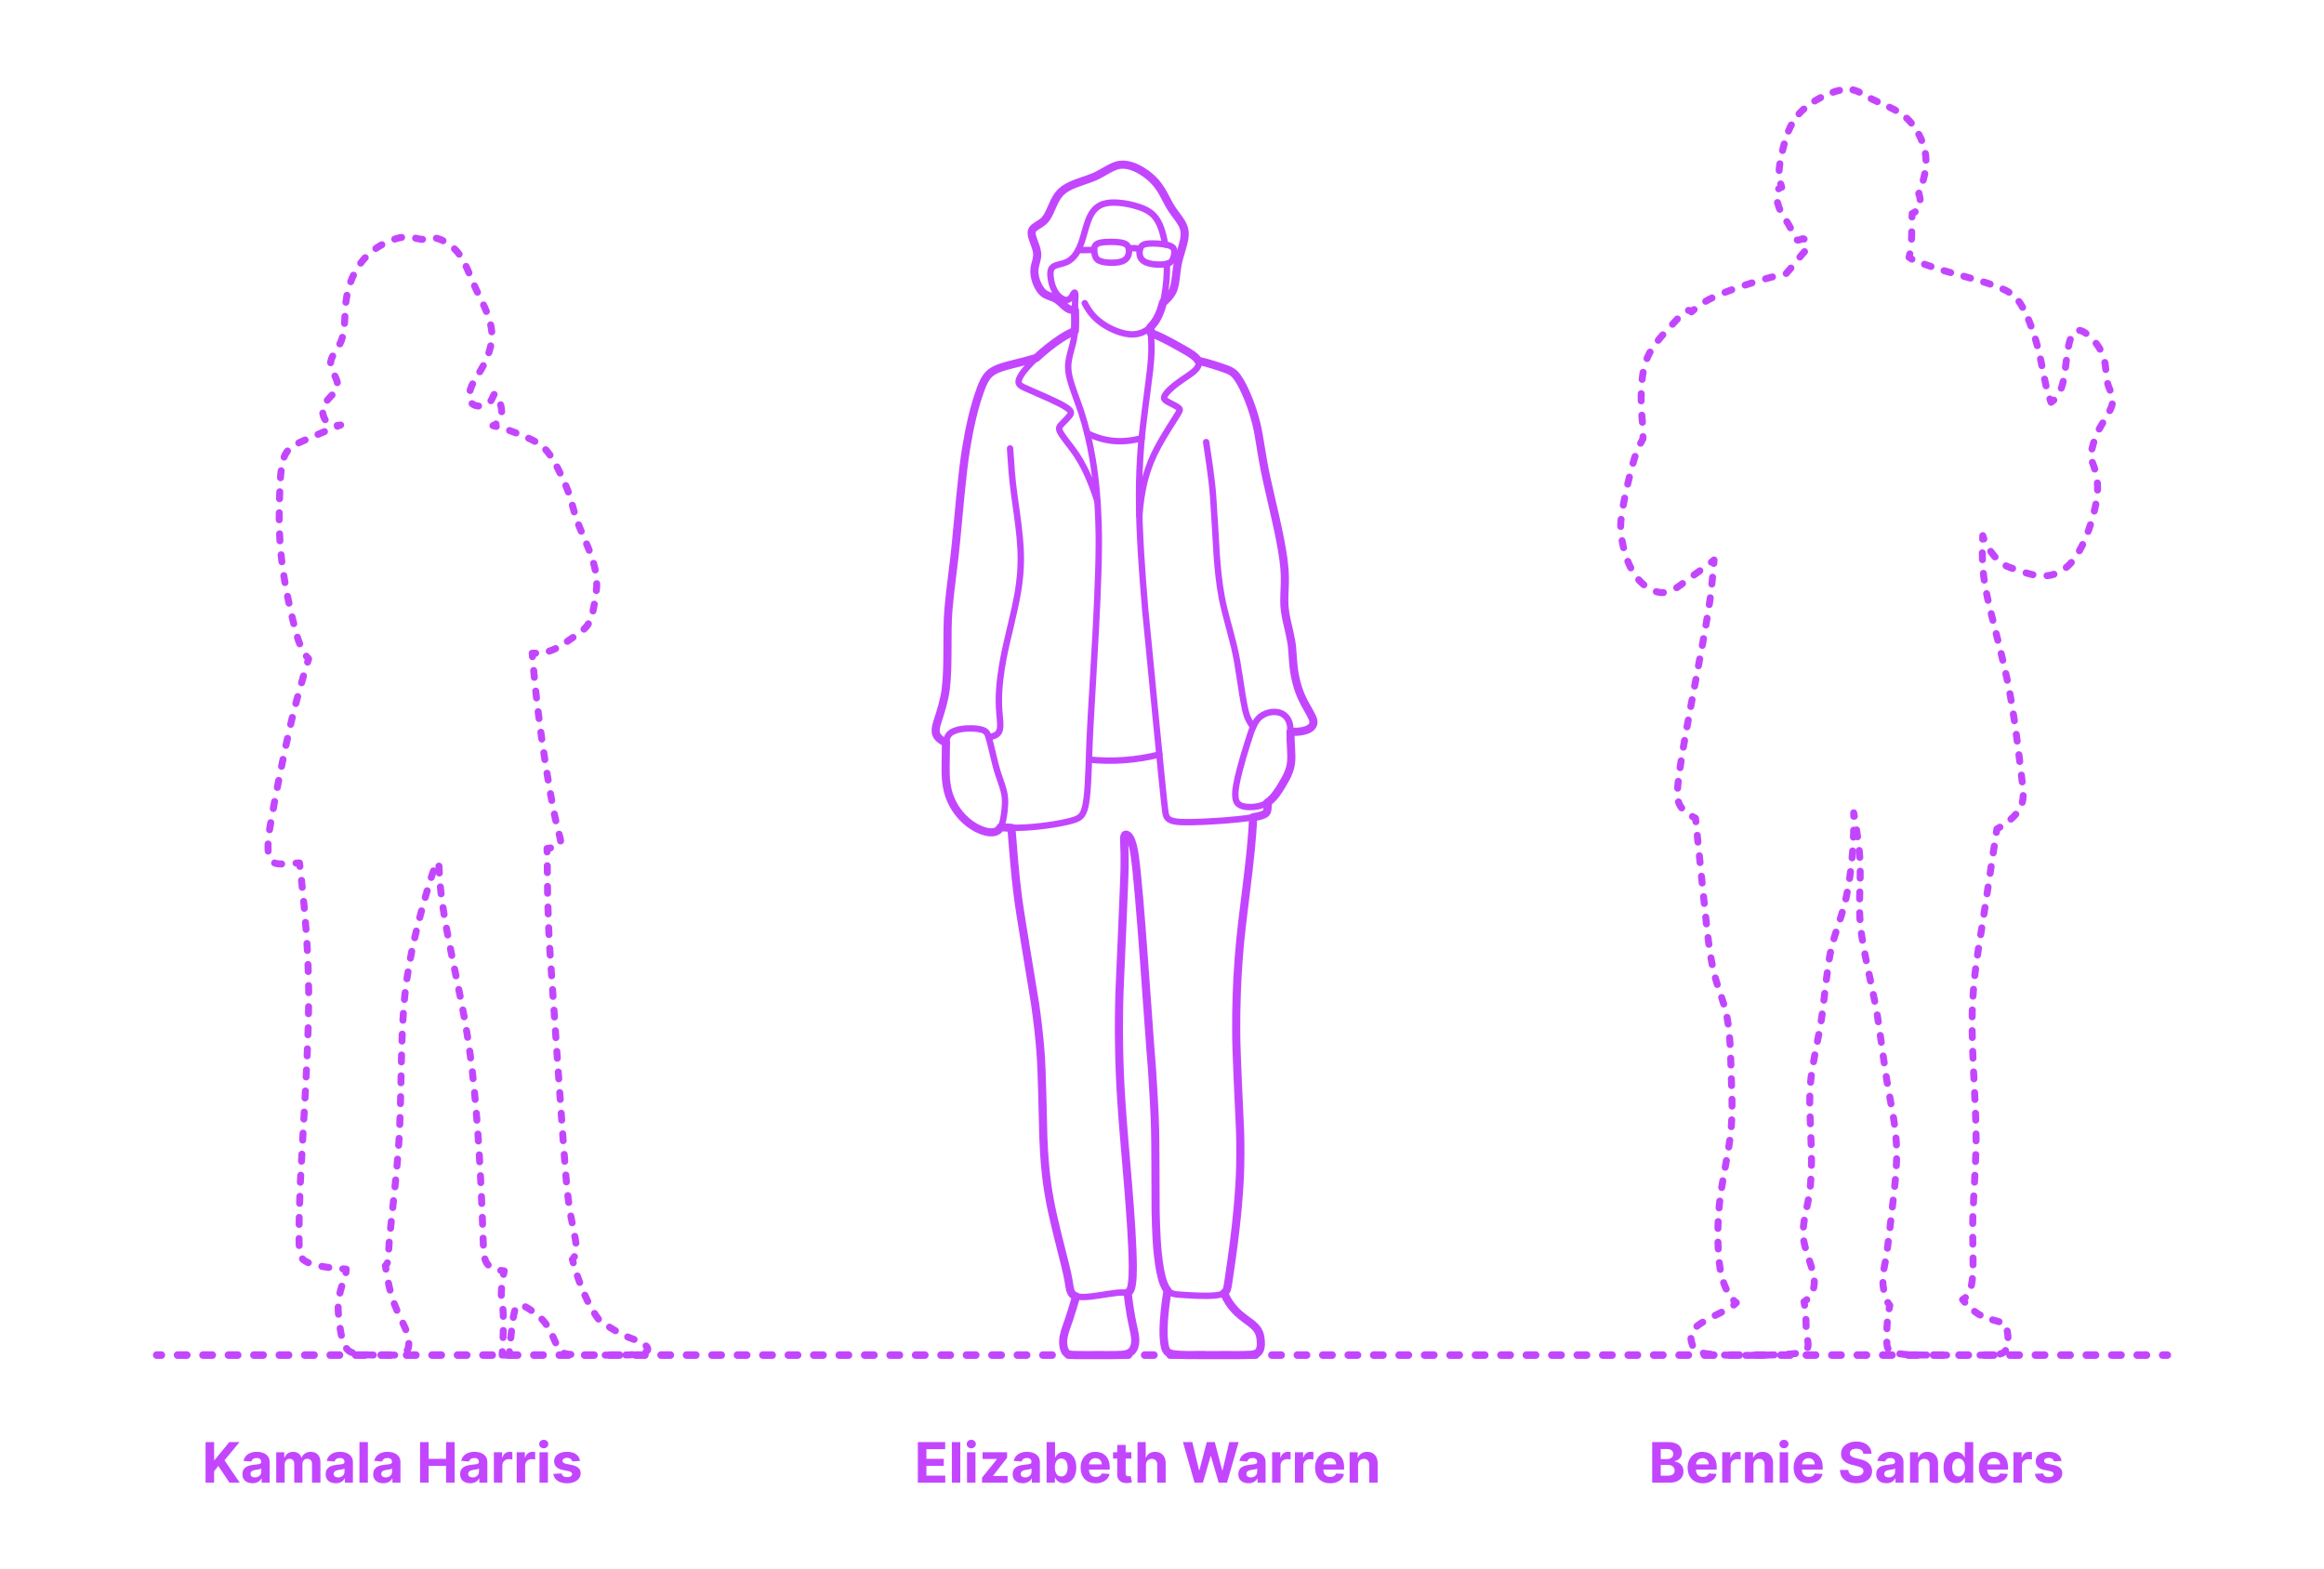 <?xml version="1.0" encoding="utf-8"?>
<!-- Generator: Adobe Illustrator 25.2.3, SVG Export Plug-In . SVG Version: 6.00 Build 0)  -->
<!DOCTYPE svg PUBLIC "-//W3C//DTD SVG 1.1//EN" "http://www.w3.org/Graphics/SVG/1.1/DTD/svg11.dtd">
<svg version="1.1" xmlns:x="http://ns.adobe.com/Extensibility/1.0/" xmlns:i="http://ns.adobe.com/AdobeIllustrator/10.0/" xmlns:graph="http://ns.adobe.com/Graphs/1.0/"
	 xmlns="http://www.w3.org/2000/svg" xmlns:xlink="http://www.w3.org/1999/xlink" x="0px" y="0px" width="1000px" height="675px"
	 viewBox="0 0 1000 675" enable-background="new 0 0 1000 675" xml:space="preserve">
<g id="FILL-BACKGROUND">
	<rect x="0" fill="#FFFFFF" width="1000" height="675"/>
</g>
<g id="N-TEXT">
	<g>
		<g>
			<path fill="#C346FF" d="M394.94,638.045V620.59h11.761v3.042h-8.07v4.159h7.466v3.042h-7.466v4.168h8.104v3.042H394.94z"/>
			<path fill="#C346FF" d="M413.204,620.59v17.455h-3.631V620.59H413.204z"/>
			<path fill="#C346FF" d="M417.934,623.267c-0.54,0-1.003-0.179-1.389-0.537c-0.387-0.358-0.58-0.79-0.58-1.295
				c0-0.505,0.193-0.939,0.58-1.3c0.386-0.361,0.847-0.541,1.381-0.541c0.545,0,1.01,0.179,1.393,0.537
				c0.384,0.358,0.576,0.79,0.576,1.295c0,0.505-0.192,0.939-0.576,1.299C418.936,623.086,418.474,623.267,417.934,623.267z
				 M416.102,638.045v-13.091h3.631v13.091H416.102z"/>
			<path fill="#C346FF" d="M422.562,638.045v-2.165l6.409-7.935v-0.094h-6.188v-2.897h10.56v2.361l-6.017,7.738v0.094h6.238v2.898
				H422.562z"/>
			<path fill="#C346FF" d="M440.084,638.292c-0.835,0-1.58-0.146-2.233-0.439s-1.169-0.727-1.547-1.304s-0.566-1.297-0.566-2.161
				c0-0.727,0.134-1.338,0.4-1.833c0.268-0.494,0.631-0.892,1.091-1.193c0.461-0.301,0.984-0.529,1.572-0.682
				c0.589-0.153,1.206-0.261,1.854-0.324c0.761-0.08,1.375-0.155,1.841-0.226c0.466-0.071,0.804-0.177,1.014-0.319
				s0.315-0.352,0.315-0.631v-0.051c0-0.54-0.169-0.958-0.507-1.253s-0.817-0.443-1.437-0.443c-0.653,0-1.173,0.144-1.56,0.431
				c-0.386,0.287-0.642,0.646-0.767,1.078l-3.358-0.273c0.171-0.795,0.506-1.484,1.006-2.067c0.5-0.582,1.146-1.031,1.939-1.347
				c0.792-0.315,1.711-0.473,2.757-0.473c0.728,0,1.425,0.085,2.092,0.255c0.668,0.17,1.262,0.435,1.781,0.793
				c0.521,0.358,0.931,0.817,1.231,1.376c0.302,0.56,0.452,1.229,0.452,2.007v8.83h-3.443v-1.815h-0.103
				c-0.21,0.409-0.491,0.769-0.844,1.078c-0.352,0.31-0.775,0.551-1.27,0.725S440.731,638.292,440.084,638.292z M441.124,635.787
				c0.533,0,1.005-0.107,1.414-0.32s0.73-0.501,0.964-0.865c0.232-0.363,0.349-0.775,0.349-1.236v-1.389
				c-0.113,0.074-0.269,0.141-0.464,0.201c-0.196,0.06-0.417,0.113-0.661,0.162s-0.488,0.091-0.732,0.128s-0.466,0.07-0.665,0.098
				c-0.426,0.062-0.798,0.162-1.116,0.298c-0.318,0.136-0.565,0.319-0.741,0.549c-0.177,0.23-0.265,0.516-0.265,0.857
				c0,0.494,0.181,0.871,0.541,1.129C440.108,635.657,440.566,635.787,441.124,635.787z"/>
			<path fill="#C346FF" d="M450.346,638.045V620.59h3.631v6.562h0.11c0.159-0.352,0.391-0.711,0.694-1.078
				c0.304-0.366,0.702-0.673,1.193-0.92s1.104-0.371,1.837-0.371c0.954,0,1.835,0.249,2.642,0.746s1.452,1.244,1.935,2.242
				c0.483,0.997,0.725,2.246,0.725,3.746c0,1.46-0.234,2.692-0.703,3.694c-0.469,1.003-1.105,1.762-1.909,2.276
				s-1.703,0.771-2.697,0.771c-0.704,0-1.303-0.116-1.794-0.349s-0.894-0.527-1.206-0.882c-0.312-0.355-0.551-0.714-0.716-1.078
				h-0.162v2.097H450.346z M453.899,631.5c0,0.778,0.107,1.458,0.324,2.037c0.216,0.579,0.528,1.03,0.938,1.351
				c0.409,0.321,0.906,0.481,1.491,0.481c0.591,0,1.091-0.163,1.5-0.49s0.72-0.781,0.934-1.364c0.213-0.583,0.319-1.254,0.319-2.016
				c0-0.756-0.105-1.42-0.315-1.994c-0.21-0.574-0.52-1.023-0.929-1.347c-0.409-0.324-0.912-0.486-1.509-0.486
				c-0.591,0-1.09,0.156-1.496,0.469s-0.717,0.756-0.933,1.33C454.007,630.045,453.899,630.721,453.899,631.5z"/>
			<path fill="#C346FF" d="M471.489,638.301c-1.346,0-2.504-0.274-3.473-0.823s-1.715-1.327-2.237-2.335
				c-0.522-1.009-0.784-2.203-0.784-3.584c0-1.347,0.262-2.528,0.784-3.545s1.26-1.81,2.212-2.378
				c0.951-0.568,2.069-0.852,3.354-0.852c0.863,0,1.669,0.138,2.416,0.413c0.747,0.276,1.4,0.689,1.961,1.24
				c0.56,0.551,0.995,1.243,1.308,2.075c0.312,0.833,0.469,1.806,0.469,2.919v0.997h-11.054v-2.25h7.637
				c0-0.522-0.114-0.985-0.342-1.389c-0.227-0.403-0.541-0.72-0.941-0.95s-0.865-0.345-1.394-0.345
				c-0.551,0-1.038,0.126-1.462,0.379c-0.423,0.253-0.754,0.591-0.992,1.014c-0.239,0.423-0.361,0.894-0.367,1.411v2.139
				c0,0.647,0.121,1.208,0.362,1.679c0.242,0.472,0.584,0.835,1.027,1.091c0.443,0.255,0.969,0.383,1.577,0.383
				c0.403,0,0.772-0.057,1.107-0.17s0.622-0.284,0.861-0.511c0.238-0.228,0.42-0.506,0.545-0.835l3.358,0.222
				c-0.171,0.807-0.519,1.51-1.044,2.109c-0.526,0.6-1.202,1.065-2.029,1.398C473.522,638.134,472.569,638.301,471.489,638.301z"/>
			<path fill="#C346FF" d="M486.831,624.954v2.727h-7.884v-2.727H486.831z M480.737,621.818h3.63v12.204
				c0,0.335,0.052,0.596,0.153,0.78c0.103,0.185,0.246,0.314,0.431,0.388s0.399,0.111,0.644,0.111c0.171,0,0.341-0.016,0.512-0.047
				c0.17-0.031,0.301-0.056,0.392-0.073l0.571,2.702c-0.182,0.057-0.438,0.124-0.768,0.201c-0.329,0.077-0.729,0.124-1.201,0.141
				c-0.875,0.034-1.641-0.083-2.297-0.35s-1.166-0.682-1.53-1.244c-0.363-0.562-0.542-1.273-0.536-2.131V621.818z"/>
			<path fill="#C346FF" d="M493.095,630.477v7.568h-3.631V620.59h3.528v6.673h0.153c0.296-0.772,0.772-1.379,1.432-1.82
				c0.659-0.44,1.486-0.66,2.48-0.66c0.909,0,1.703,0.197,2.382,0.592s1.207,0.96,1.585,1.696s0.564,1.615,0.559,2.638v8.335h-3.631
				v-7.688c0.006-0.807-0.197-1.435-0.609-1.883c-0.412-0.449-0.987-0.673-1.726-0.673c-0.494,0-0.931,0.105-1.309,0.315
				c-0.378,0.21-0.673,0.516-0.886,0.917C493.21,629.433,493.1,629.914,493.095,630.477z"/>
			<path fill="#C346FF" d="M514.009,638.045l-4.994-17.455h4.031l2.89,12.128h0.145l3.188-12.128h3.452l3.179,12.153h0.153
				l2.89-12.153h4.031l-4.995,17.455h-3.596l-3.324-11.412h-0.137l-3.315,11.412H514.009z"/>
			<path fill="#C346FF" d="M537.19,638.292c-0.835,0-1.579-0.146-2.232-0.439s-1.169-0.727-1.547-1.304s-0.566-1.297-0.566-2.161
				c0-0.727,0.133-1.338,0.4-1.833c0.267-0.494,0.631-0.892,1.091-1.193s0.984-0.529,1.572-0.682s1.206-0.261,1.854-0.324
				c0.762-0.08,1.375-0.155,1.841-0.226c0.466-0.071,0.804-0.177,1.015-0.319c0.21-0.142,0.315-0.352,0.315-0.631v-0.051
				c0-0.54-0.169-0.958-0.508-1.253c-0.338-0.295-0.816-0.443-1.436-0.443c-0.653,0-1.174,0.144-1.56,0.431
				c-0.387,0.287-0.643,0.646-0.768,1.078l-3.357-0.273c0.17-0.795,0.506-1.484,1.006-2.067c0.5-0.582,1.146-1.031,1.938-1.347
				c0.793-0.315,1.712-0.473,2.757-0.473c0.728,0,1.425,0.085,2.093,0.255c0.667,0.17,1.262,0.435,1.781,0.793
				s0.931,0.817,1.231,1.376s0.452,1.229,0.452,2.007v8.83h-3.443v-1.815h-0.103c-0.21,0.409-0.491,0.769-0.844,1.078
				c-0.353,0.31-0.775,0.551-1.27,0.725C538.409,638.206,537.839,638.292,537.19,638.292z M538.23,635.787
				c0.534,0,1.006-0.107,1.415-0.32s0.729-0.501,0.963-0.865c0.233-0.363,0.35-0.775,0.35-1.236v-1.389
				c-0.114,0.074-0.269,0.141-0.465,0.201c-0.195,0.06-0.416,0.113-0.66,0.162s-0.489,0.091-0.733,0.128s-0.466,0.07-0.664,0.098
				c-0.427,0.062-0.799,0.162-1.117,0.298c-0.318,0.136-0.565,0.319-0.741,0.549c-0.176,0.23-0.264,0.516-0.264,0.857
				c0,0.494,0.18,0.871,0.541,1.129C537.215,635.657,537.674,635.787,538.23,635.787z"/>
			<path fill="#C346FF" d="M547.384,638.045v-13.091h3.52v2.284h0.137c0.238-0.812,0.639-1.428,1.201-1.845
				c0.562-0.418,1.211-0.626,1.943-0.626c0.182,0,0.378,0.011,0.588,0.034c0.211,0.022,0.396,0.054,0.555,0.094v3.221
				c-0.171-0.051-0.406-0.096-0.708-0.136c-0.301-0.04-0.576-0.06-0.826-0.06c-0.534,0-1.01,0.115-1.428,0.345
				s-0.747,0.55-0.988,0.959c-0.242,0.409-0.362,0.88-0.362,1.415v7.406H547.384z"/>
			<path fill="#C346FF" d="M557.193,638.045v-13.091h3.52v2.284h0.137c0.238-0.812,0.639-1.428,1.201-1.845
				c0.562-0.418,1.211-0.626,1.943-0.626c0.182,0,0.378,0.011,0.588,0.034c0.211,0.022,0.396,0.054,0.555,0.094v3.221
				c-0.171-0.051-0.406-0.096-0.708-0.136c-0.301-0.04-0.576-0.06-0.826-0.06c-0.534,0-1.01,0.115-1.428,0.345
				s-0.747,0.55-0.988,0.959c-0.242,0.409-0.362,0.88-0.362,1.415v7.406H557.193z"/>
			<path fill="#C346FF" d="M572.354,638.301c-1.346,0-2.504-0.274-3.473-0.823s-1.715-1.327-2.237-2.335
				c-0.522-1.009-0.784-2.203-0.784-3.584c0-1.347,0.262-2.528,0.784-3.545s1.26-1.81,2.212-2.378
				c0.951-0.568,2.069-0.852,3.354-0.852c0.863,0,1.669,0.138,2.416,0.413c0.747,0.276,1.4,0.689,1.961,1.24
				c0.56,0.551,0.995,1.243,1.308,2.075c0.312,0.833,0.469,1.806,0.469,2.919v0.997H567.31v-2.25h7.637
				c0-0.522-0.114-0.985-0.342-1.389c-0.227-0.403-0.541-0.72-0.941-0.95s-0.865-0.345-1.394-0.345
				c-0.551,0-1.038,0.126-1.462,0.379c-0.423,0.253-0.754,0.591-0.992,1.014c-0.239,0.423-0.361,0.894-0.367,1.411v2.139
				c0,0.647,0.121,1.208,0.362,1.679c0.242,0.472,0.584,0.835,1.027,1.091c0.443,0.255,0.969,0.383,1.577,0.383
				c0.403,0,0.772-0.057,1.107-0.17s0.622-0.284,0.861-0.511c0.238-0.228,0.42-0.506,0.545-0.835l3.358,0.222
				c-0.171,0.807-0.519,1.51-1.044,2.109c-0.526,0.6-1.202,1.065-2.029,1.398C574.388,638.134,573.435,638.301,572.354,638.301z"/>
			<path fill="#C346FF" d="M584.363,630.477v7.568h-3.631v-13.091h3.461v2.31h0.153c0.289-0.761,0.775-1.365,1.457-1.811
				c0.682-0.446,1.509-0.669,2.48-0.669c0.909,0,1.701,0.199,2.378,0.597c0.676,0.397,1.201,0.964,1.576,1.7
				s0.562,1.612,0.562,2.629v8.335h-3.631v-7.688c0.006-0.801-0.198-1.428-0.613-1.879s-0.985-0.677-1.713-0.677
				c-0.489,0-0.919,0.105-1.291,0.315c-0.372,0.21-0.662,0.516-0.87,0.917C584.476,629.433,584.369,629.914,584.363,630.477z"/>
		</g>
	</g>
	<g>
		<g>
			<path fill="#C346FF" d="M88.447,638.045V620.59h3.69v7.696h0.23l6.281-7.696h4.423l-6.478,7.815l6.555,9.639h-4.415l-4.781-7.176
				l-1.815,2.216v4.96H88.447z"/>
			<path fill="#C346FF" d="M108.663,638.292c-0.835,0-1.58-0.146-2.233-0.439s-1.169-0.727-1.547-1.304s-0.566-1.297-0.566-2.161
				c0-0.727,0.134-1.338,0.4-1.833c0.268-0.494,0.631-0.892,1.091-1.193c0.461-0.301,0.984-0.529,1.572-0.682
				c0.589-0.153,1.206-0.261,1.854-0.324c0.761-0.08,1.375-0.155,1.841-0.226c0.466-0.071,0.804-0.177,1.014-0.319
				s0.315-0.352,0.315-0.631v-0.051c0-0.54-0.169-0.958-0.507-1.253s-0.817-0.443-1.437-0.443c-0.653,0-1.173,0.144-1.56,0.431
				c-0.386,0.287-0.642,0.646-0.767,1.078l-3.358-0.273c0.171-0.795,0.506-1.484,1.006-2.067c0.5-0.582,1.146-1.031,1.939-1.347
				c0.792-0.315,1.711-0.473,2.757-0.473c0.728,0,1.425,0.085,2.092,0.255c0.668,0.17,1.262,0.435,1.781,0.793
				c0.521,0.358,0.931,0.817,1.231,1.376c0.302,0.56,0.452,1.229,0.452,2.007v8.83h-3.443v-1.815h-0.103
				c-0.21,0.409-0.491,0.769-0.844,1.078c-0.352,0.31-0.775,0.551-1.27,0.725S109.311,638.292,108.663,638.292z M109.703,635.787
				c0.533,0,1.005-0.107,1.414-0.32s0.73-0.501,0.964-0.865c0.232-0.363,0.349-0.775,0.349-1.236v-1.389
				c-0.113,0.074-0.269,0.141-0.464,0.201c-0.196,0.06-0.417,0.113-0.661,0.162s-0.488,0.091-0.732,0.128s-0.466,0.07-0.665,0.098
				c-0.426,0.062-0.798,0.162-1.116,0.298c-0.318,0.136-0.565,0.319-0.741,0.549c-0.177,0.23-0.265,0.516-0.265,0.857
				c0,0.494,0.181,0.871,0.541,1.129C108.688,635.657,109.146,635.787,109.703,635.787z"/>
			<path fill="#C346FF" d="M118.855,638.045v-13.091h3.461v2.31h0.153c0.272-0.767,0.727-1.372,1.363-1.815
				c0.637-0.443,1.397-0.665,2.284-0.665c0.897,0,1.662,0.223,2.293,0.669c0.63,0.446,1.051,1.05,1.261,1.811h0.137
				c0.267-0.75,0.751-1.351,1.453-1.803c0.701-0.452,1.532-0.677,2.493-0.677c1.222,0,2.214,0.388,2.979,1.163
				c0.764,0.776,1.146,1.874,1.146,3.294v8.804h-3.622v-8.088c0-0.728-0.193-1.273-0.58-1.637c-0.387-0.363-0.869-0.545-1.449-0.545
				c-0.659,0-1.173,0.209-1.542,0.626s-0.554,0.967-0.554,1.649v7.994h-3.521v-8.165c0-0.642-0.183-1.154-0.55-1.534
				c-0.366-0.381-0.848-0.571-1.444-0.571c-0.403,0-0.766,0.101-1.087,0.303c-0.32,0.202-0.575,0.483-0.763,0.844
				s-0.281,0.783-0.281,1.266v7.858H118.855z"/>
			<path fill="#C346FF" d="M144.476,638.292c-0.835,0-1.58-0.146-2.233-0.439s-1.169-0.727-1.547-1.304s-0.566-1.297-0.566-2.161
				c0-0.727,0.134-1.338,0.4-1.833c0.268-0.494,0.631-0.892,1.091-1.193c0.461-0.301,0.984-0.529,1.572-0.682
				c0.589-0.153,1.206-0.261,1.854-0.324c0.761-0.08,1.375-0.155,1.841-0.226c0.466-0.071,0.804-0.177,1.014-0.319
				s0.315-0.352,0.315-0.631v-0.051c0-0.54-0.169-0.958-0.507-1.253s-0.817-0.443-1.437-0.443c-0.653,0-1.173,0.144-1.56,0.431
				c-0.386,0.287-0.642,0.646-0.767,1.078l-3.358-0.273c0.171-0.795,0.506-1.484,1.006-2.067c0.5-0.582,1.146-1.031,1.939-1.347
				c0.792-0.315,1.711-0.473,2.757-0.473c0.728,0,1.425,0.085,2.092,0.255c0.668,0.17,1.262,0.435,1.781,0.793
				c0.521,0.358,0.931,0.817,1.231,1.376c0.302,0.56,0.452,1.229,0.452,2.007v8.83h-3.443v-1.815h-0.103
				c-0.21,0.409-0.491,0.769-0.844,1.078c-0.352,0.31-0.775,0.551-1.27,0.725S145.123,638.292,144.476,638.292z M145.516,635.787
				c0.533,0,1.005-0.107,1.414-0.32s0.73-0.501,0.964-0.865c0.232-0.363,0.349-0.775,0.349-1.236v-1.389
				c-0.113,0.074-0.269,0.141-0.464,0.201c-0.196,0.06-0.417,0.113-0.661,0.162s-0.488,0.091-0.732,0.128s-0.466,0.07-0.665,0.098
				c-0.426,0.062-0.798,0.162-1.116,0.298c-0.318,0.136-0.565,0.319-0.741,0.549c-0.177,0.23-0.265,0.516-0.265,0.857
				c0,0.494,0.181,0.871,0.541,1.129C144.5,635.657,144.958,635.787,145.516,635.787z"/>
			<path fill="#C346FF" d="M158.299,620.59v17.455h-3.631V620.59H158.299z"/>
			<path fill="#C346FF" d="M164.929,638.292c-0.835,0-1.579-0.146-2.232-0.439s-1.169-0.727-1.547-1.304s-0.566-1.297-0.566-2.161
				c0-0.727,0.133-1.338,0.4-1.833c0.267-0.494,0.631-0.892,1.091-1.193s0.984-0.529,1.572-0.682s1.206-0.261,1.854-0.324
				c0.762-0.08,1.375-0.155,1.841-0.226c0.466-0.071,0.804-0.177,1.015-0.319c0.21-0.142,0.315-0.352,0.315-0.631v-0.051
				c0-0.54-0.169-0.958-0.508-1.253c-0.338-0.295-0.816-0.443-1.436-0.443c-0.653,0-1.174,0.144-1.56,0.431
				c-0.387,0.287-0.643,0.646-0.768,1.078l-3.357-0.273c0.17-0.795,0.506-1.484,1.006-2.067c0.5-0.582,1.146-1.031,1.938-1.347
				c0.793-0.315,1.712-0.473,2.757-0.473c0.728,0,1.425,0.085,2.093,0.255c0.667,0.17,1.262,0.435,1.781,0.793
				s0.931,0.817,1.231,1.376s0.452,1.229,0.452,2.007v8.83h-3.443v-1.815h-0.103c-0.21,0.409-0.491,0.769-0.844,1.078
				c-0.353,0.31-0.775,0.551-1.27,0.725C166.147,638.206,165.577,638.292,164.929,638.292z M165.969,635.787
				c0.534,0,1.006-0.107,1.415-0.32s0.729-0.501,0.963-0.865c0.233-0.363,0.35-0.775,0.35-1.236v-1.389
				c-0.114,0.074-0.269,0.141-0.465,0.201c-0.195,0.06-0.416,0.113-0.66,0.162s-0.489,0.091-0.733,0.128s-0.466,0.07-0.664,0.098
				c-0.427,0.062-0.799,0.162-1.117,0.298c-0.318,0.136-0.565,0.319-0.741,0.549c-0.176,0.23-0.264,0.516-0.264,0.857
				c0,0.494,0.18,0.871,0.541,1.129C164.953,635.657,165.412,635.787,165.969,635.787z"/>
			<path fill="#C346FF" d="M180.756,638.045V620.59h3.69v7.202h7.491v-7.202h3.682v17.455h-3.682v-7.21h-7.491v7.21H180.756z"/>
			<path fill="#C346FF" d="M202.326,638.292c-0.835,0-1.579-0.146-2.232-0.439s-1.169-0.727-1.547-1.304s-0.566-1.297-0.566-2.161
				c0-0.727,0.133-1.338,0.4-1.833c0.267-0.494,0.631-0.892,1.091-1.193s0.984-0.529,1.572-0.682s1.206-0.261,1.854-0.324
				c0.762-0.08,1.375-0.155,1.841-0.226c0.466-0.071,0.804-0.177,1.015-0.319c0.21-0.142,0.315-0.352,0.315-0.631v-0.051
				c0-0.54-0.169-0.958-0.508-1.253c-0.338-0.295-0.816-0.443-1.436-0.443c-0.653,0-1.174,0.144-1.56,0.431
				c-0.387,0.287-0.643,0.646-0.768,1.078l-3.357-0.273c0.17-0.795,0.506-1.484,1.006-2.067c0.5-0.582,1.146-1.031,1.938-1.347
				c0.793-0.315,1.712-0.473,2.757-0.473c0.728,0,1.425,0.085,2.093,0.255c0.667,0.17,1.262,0.435,1.781,0.793
				s0.931,0.817,1.231,1.376s0.452,1.229,0.452,2.007v8.83h-3.443v-1.815h-0.103c-0.21,0.409-0.491,0.769-0.844,1.078
				c-0.353,0.31-0.775,0.551-1.27,0.725C203.545,638.206,202.975,638.292,202.326,638.292z M203.366,635.787
				c0.534,0,1.006-0.107,1.415-0.32s0.729-0.501,0.963-0.865c0.233-0.363,0.35-0.775,0.35-1.236v-1.389
				c-0.114,0.074-0.269,0.141-0.465,0.201c-0.195,0.06-0.416,0.113-0.66,0.162s-0.489,0.091-0.733,0.128s-0.466,0.07-0.664,0.098
				c-0.427,0.062-0.799,0.162-1.117,0.298c-0.318,0.136-0.565,0.319-0.741,0.549c-0.176,0.23-0.264,0.516-0.264,0.857
				c0,0.494,0.18,0.871,0.541,1.129C202.351,635.657,202.81,635.787,203.366,635.787z"/>
			<path fill="#C346FF" d="M212.52,638.045v-13.091h3.521v2.284h0.136c0.239-0.812,0.64-1.428,1.202-1.845
				c0.562-0.418,1.21-0.626,1.943-0.626c0.182,0,0.378,0.011,0.588,0.034c0.21,0.022,0.395,0.054,0.554,0.094v3.221
				c-0.17-0.051-0.406-0.096-0.707-0.136c-0.302-0.04-0.577-0.06-0.827-0.06c-0.534,0-1.01,0.115-1.428,0.345
				c-0.417,0.23-0.747,0.55-0.988,0.959c-0.241,0.409-0.362,0.88-0.362,1.415v7.406H212.52z"/>
			<path fill="#C346FF" d="M222.329,638.045v-13.091h3.52v2.284h0.137c0.238-0.812,0.639-1.428,1.201-1.845
				c0.562-0.418,1.211-0.626,1.943-0.626c0.182,0,0.378,0.011,0.588,0.034c0.211,0.022,0.396,0.054,0.555,0.094v3.221
				c-0.171-0.051-0.406-0.096-0.708-0.136c-0.301-0.04-0.576-0.06-0.826-0.06c-0.534,0-1.01,0.115-1.428,0.345
				s-0.747,0.55-0.988,0.959c-0.242,0.409-0.362,0.88-0.362,1.415v7.406H222.329z"/>
			<path fill="#C346FF" d="M233.971,623.267c-0.54,0-1.003-0.179-1.39-0.537s-0.579-0.79-0.579-1.295c0-0.505,0.192-0.939,0.579-1.3
				s0.847-0.541,1.381-0.541c0.546,0,1.01,0.179,1.394,0.537c0.384,0.358,0.575,0.79,0.575,1.295c0,0.505-0.191,0.939-0.575,1.299
				C234.972,623.086,234.51,623.267,233.971,623.267z M232.138,638.045v-13.091h3.631v13.091H232.138z"/>
			<path fill="#C346FF" d="M249.559,628.687l-3.324,0.205c-0.057-0.284-0.179-0.542-0.366-0.771s-0.434-0.415-0.737-0.554
				s-0.666-0.209-1.087-0.209c-0.562,0-1.037,0.118-1.423,0.354c-0.387,0.236-0.58,0.55-0.58,0.942c0,0.312,0.125,0.577,0.375,0.792
				c0.25,0.216,0.68,0.39,1.287,0.52l2.369,0.478c1.273,0.261,2.222,0.682,2.847,1.261s0.938,1.341,0.938,2.284
				c0,0.858-0.251,1.611-0.754,2.258c-0.503,0.648-1.19,1.152-2.062,1.513s-1.877,0.542-3.013,0.542
				c-1.733,0-3.112-0.362-4.138-1.087c-1.026-0.724-1.627-1.711-1.803-2.961l3.571-0.188c0.107,0.528,0.369,0.93,0.784,1.206
				c0.414,0.275,0.945,0.413,1.594,0.413c0.636,0,1.148-0.124,1.538-0.371c0.389-0.247,0.587-0.567,0.592-0.959
				c-0.005-0.33-0.145-0.601-0.417-0.814c-0.273-0.213-0.693-0.376-1.262-0.49l-2.267-0.452c-1.278-0.256-2.229-0.699-2.852-1.33
				c-0.622-0.631-0.933-1.435-0.933-2.412c0-0.841,0.229-1.565,0.686-2.173c0.458-0.608,1.103-1.077,1.935-1.406
				c0.833-0.33,1.809-0.494,2.928-0.494c1.653,0,2.956,0.349,3.908,1.048C248.844,626.531,249.399,627.482,249.559,628.687z"/>
		</g>
	</g>
	<g>
		<g>
			<path fill="#C346FF" d="M710.922,638.045V620.59h6.988c1.283,0,2.355,0.19,3.213,0.571c0.857,0.38,1.503,0.907,1.935,1.581
				s0.647,1.448,0.647,2.323c0,0.682-0.137,1.28-0.408,1.794c-0.273,0.514-0.646,0.935-1.121,1.261s-1.016,0.558-1.623,0.695v0.17
				c0.664,0.028,1.287,0.216,1.87,0.562c0.582,0.347,1.056,0.831,1.419,1.453s0.545,1.362,0.545,2.22
				c0,0.926-0.229,1.751-0.686,2.476c-0.457,0.725-1.133,1.297-2.023,1.717c-0.893,0.421-1.992,0.631-3.299,0.631H710.922z
				 M714.611,627.895h2.736c0.506,0,0.955-0.09,1.351-0.269c0.396-0.179,0.708-0.433,0.938-0.763s0.345-0.725,0.345-1.185
				c0-0.63-0.223-1.139-0.668-1.525c-0.447-0.386-1.078-0.58-1.896-0.58h-2.805V627.895z M714.611,635.028h3.009
				c1.028,0,1.778-0.197,2.25-0.592s0.708-0.922,0.708-1.581c0-0.483-0.117-0.909-0.35-1.278c-0.233-0.369-0.564-0.659-0.993-0.869
				c-0.429-0.21-0.938-0.315-1.53-0.315h-3.094V635.028z"/>
			<path fill="#C346FF" d="M732.68,638.301c-1.346,0-2.504-0.274-3.473-0.823s-1.715-1.327-2.237-2.335
				c-0.522-1.009-0.784-2.203-0.784-3.584c0-1.347,0.262-2.528,0.784-3.545s1.26-1.81,2.212-2.378
				c0.951-0.568,2.069-0.852,3.354-0.852c0.863,0,1.669,0.138,2.416,0.413c0.747,0.276,1.4,0.689,1.961,1.24
				c0.559,0.551,0.995,1.243,1.308,2.075c0.312,0.833,0.469,1.806,0.469,2.919v0.997h-11.054v-2.25h7.637
				c0-0.522-0.114-0.985-0.342-1.389c-0.227-0.403-0.541-0.72-0.941-0.95s-0.865-0.345-1.394-0.345
				c-0.552,0-1.038,0.126-1.462,0.379s-0.754,0.591-0.992,1.014c-0.239,0.423-0.361,0.894-0.367,1.411v2.139
				c0,0.647,0.121,1.208,0.362,1.679c0.241,0.472,0.584,0.835,1.027,1.091c0.442,0.255,0.968,0.383,1.577,0.383
				c0.402,0,0.771-0.057,1.107-0.17c0.335-0.114,0.622-0.284,0.861-0.511c0.238-0.228,0.42-0.506,0.545-0.835l3.357,0.222
				c-0.17,0.807-0.518,1.51-1.043,2.109c-0.526,0.6-1.202,1.065-2.029,1.398C734.713,638.134,733.76,638.301,732.68,638.301z"/>
			<path fill="#C346FF" d="M741.058,638.045v-13.091h3.521v2.284h0.136c0.239-0.812,0.64-1.428,1.202-1.845
				c0.562-0.418,1.21-0.626,1.943-0.626c0.182,0,0.377,0.011,0.588,0.034c0.21,0.022,0.395,0.054,0.554,0.094v3.221
				c-0.171-0.051-0.406-0.096-0.708-0.136c-0.301-0.04-0.576-0.06-0.826-0.06c-0.534,0-1.01,0.115-1.428,0.345
				s-0.747,0.55-0.988,0.959c-0.242,0.409-0.362,0.88-0.362,1.415v7.406H741.058z"/>
			<path fill="#C346FF" d="M754.498,630.477v7.568h-3.631v-13.091h3.46v2.31h0.153c0.289-0.761,0.775-1.365,1.457-1.811
				c0.682-0.446,1.509-0.669,2.48-0.669c0.909,0,1.701,0.199,2.378,0.597c0.676,0.397,1.202,0.964,1.577,1.7
				s0.562,1.612,0.562,2.629v8.335h-3.631v-7.688c0.006-0.801-0.199-1.428-0.613-1.879c-0.416-0.452-0.986-0.677-1.714-0.677
				c-0.489,0-0.919,0.105-1.291,0.315c-0.372,0.21-0.662,0.516-0.87,0.917C754.609,629.433,754.503,629.914,754.498,630.477z"/>
			<path fill="#C346FF" d="M767.623,623.267c-0.541,0-1.004-0.179-1.39-0.537c-0.387-0.358-0.579-0.79-0.579-1.295
				c0-0.505,0.192-0.939,0.579-1.3c0.386-0.361,0.847-0.541,1.381-0.541c0.546,0,1.01,0.179,1.394,0.537
				c0.383,0.358,0.575,0.79,0.575,1.295c0,0.505-0.192,0.939-0.575,1.299C768.624,623.086,768.162,623.267,767.623,623.267z
				 M765.79,638.045v-13.091h3.631v13.091H765.79z"/>
			<path fill="#C346FF" d="M778.283,638.301c-1.346,0-2.504-0.274-3.473-0.823s-1.715-1.327-2.236-2.335
				c-0.523-1.009-0.785-2.203-0.785-3.584c0-1.347,0.262-2.528,0.785-3.545c0.521-1.017,1.26-1.81,2.211-2.378
				c0.951-0.568,2.07-0.852,3.354-0.852c0.863,0,1.67,0.138,2.416,0.413c0.748,0.276,1.4,0.689,1.961,1.24
				c0.56,0.551,0.996,1.243,1.309,2.075c0.312,0.833,0.469,1.806,0.469,2.919v0.997h-11.055v-2.25h7.637
				c0-0.522-0.113-0.985-0.342-1.389c-0.227-0.403-0.541-0.72-0.941-0.95s-0.865-0.345-1.393-0.345
				c-0.552,0-1.039,0.126-1.463,0.379c-0.423,0.253-0.754,0.591-0.992,1.014s-0.361,0.894-0.367,1.411v2.139
				c0,0.647,0.121,1.208,0.363,1.679c0.241,0.472,0.584,0.835,1.027,1.091c0.442,0.255,0.968,0.383,1.576,0.383
				c0.403,0,0.772-0.057,1.107-0.17c0.336-0.114,0.623-0.284,0.861-0.511c0.238-0.228,0.42-0.506,0.545-0.835l3.358,0.222
				c-0.171,0.807-0.519,1.51-1.044,2.109s-1.201,1.065-2.029,1.398C780.316,638.134,779.363,638.301,778.283,638.301z"/>
			<path fill="#C346FF" d="M801.764,625.61c-0.068-0.688-0.36-1.222-0.877-1.603c-0.518-0.38-1.219-0.571-2.105-0.571
				c-0.603,0-1.111,0.084-1.525,0.251c-0.415,0.167-0.732,0.399-0.951,0.694c-0.219,0.296-0.328,0.631-0.328,1.006
				c-0.011,0.312,0.057,0.585,0.201,0.818s0.345,0.433,0.601,0.601c0.256,0.168,0.552,0.312,0.886,0.435
				c0.336,0.123,0.693,0.226,1.074,0.311l1.568,0.375c0.762,0.171,1.461,0.398,2.097,0.682s1.188,0.633,1.653,1.048
				c0.466,0.415,0.828,0.903,1.087,1.466s0.391,1.208,0.396,1.935c-0.005,1.068-0.276,1.993-0.813,2.774
				c-0.536,0.781-1.31,1.386-2.317,1.815c-1.01,0.429-2.224,0.644-3.645,0.644c-1.408,0-2.635-0.216-3.678-0.647
				c-1.042-0.432-1.854-1.073-2.438-1.922c-0.582-0.85-0.887-1.902-0.916-3.158h3.571c0.04,0.585,0.209,1.072,0.507,1.461
				c0.299,0.389,0.699,0.682,1.202,0.878s1.072,0.294,1.709,0.294c0.625,0,1.169-0.091,1.632-0.272
				c0.463-0.182,0.822-0.435,1.078-0.759s0.384-0.696,0.384-1.116c0-0.392-0.115-0.722-0.345-0.989
				c-0.23-0.267-0.566-0.494-1.006-0.682c-0.441-0.188-0.979-0.358-1.615-0.512l-1.9-0.477c-1.473-0.358-2.634-0.917-3.486-1.679
				c-0.852-0.761-1.275-1.787-1.27-3.077c-0.006-1.057,0.277-1.98,0.848-2.77c0.571-0.79,1.356-1.406,2.356-1.849
				c1-0.443,2.136-0.665,3.409-0.665c1.295,0,2.428,0.222,3.396,0.665c0.969,0.443,1.723,1.06,2.263,1.849
				c0.54,0.79,0.818,1.705,0.835,2.745H801.764z"/>
			<path fill="#C346FF" d="M811.676,638.292c-0.836,0-1.58-0.146-2.233-0.439s-1.169-0.727-1.547-1.304s-0.566-1.297-0.566-2.161
				c0-0.727,0.134-1.338,0.4-1.833c0.267-0.494,0.631-0.892,1.091-1.193c0.461-0.301,0.984-0.529,1.572-0.682
				s1.206-0.261,1.854-0.324c0.762-0.08,1.375-0.155,1.842-0.226c0.465-0.071,0.803-0.177,1.014-0.319
				c0.21-0.142,0.315-0.352,0.315-0.631v-0.051c0-0.54-0.169-0.958-0.507-1.253s-0.817-0.443-1.437-0.443
				c-0.653,0-1.173,0.144-1.56,0.431c-0.387,0.287-0.643,0.646-0.768,1.078l-3.357-0.273c0.17-0.795,0.506-1.484,1.006-2.067
				c0.5-0.582,1.146-1.031,1.939-1.347c0.792-0.315,1.711-0.473,2.756-0.473c0.729,0,1.426,0.085,2.093,0.255
				s1.262,0.435,1.781,0.793c0.521,0.358,0.931,0.817,1.231,1.376s0.452,1.229,0.452,2.007v8.83h-3.443v-1.815h-0.103
				c-0.21,0.409-0.491,0.769-0.844,1.078c-0.352,0.31-0.775,0.551-1.27,0.725S812.323,638.292,811.676,638.292z M812.715,635.787
				c0.534,0,1.006-0.107,1.415-0.32s0.729-0.501,0.964-0.865c0.232-0.363,0.349-0.775,0.349-1.236v-1.389
				c-0.114,0.074-0.269,0.141-0.464,0.201c-0.196,0.06-0.417,0.113-0.661,0.162s-0.489,0.091-0.733,0.128s-0.465,0.07-0.664,0.098
				c-0.426,0.062-0.799,0.162-1.117,0.298c-0.318,0.136-0.564,0.319-0.74,0.549c-0.177,0.23-0.265,0.516-0.265,0.857
				c0,0.494,0.181,0.871,0.541,1.129C811.699,635.657,812.158,635.787,812.715,635.787z"/>
			<path fill="#C346FF" d="M825.499,630.477v7.568h-3.631v-13.091h3.46v2.31h0.154c0.289-0.761,0.775-1.365,1.457-1.811
				c0.682-0.446,1.508-0.669,2.48-0.669c0.908,0,1.701,0.199,2.377,0.597c0.676,0.397,1.202,0.964,1.577,1.7
				s0.562,1.612,0.562,2.629v8.335h-3.631v-7.688c0.006-0.801-0.198-1.428-0.613-1.879s-0.985-0.677-1.714-0.677
				c-0.488,0-0.918,0.105-1.291,0.315c-0.371,0.21-0.662,0.516-0.869,0.917C825.611,629.433,825.504,629.914,825.499,630.477z"/>
			<path fill="#C346FF" d="M841.615,638.258c-0.994,0-1.893-0.257-2.697-0.771s-1.44-1.273-1.909-2.276
				c-0.469-1.002-0.703-2.234-0.703-3.694c0-1.5,0.241-2.749,0.725-3.746c0.483-0.998,1.126-1.745,1.931-2.242
				c0.804-0.497,1.686-0.746,2.646-0.746c0.732,0,1.345,0.124,1.836,0.371c0.492,0.247,0.89,0.554,1.193,0.92
				c0.305,0.367,0.535,0.726,0.695,1.078h0.11v-6.562h3.622v17.455h-3.58v-2.097h-0.152c-0.171,0.364-0.411,0.723-0.721,1.078
				c-0.311,0.355-0.711,0.649-1.201,0.882C842.918,638.142,842.32,638.258,841.615,638.258z M842.766,635.369
				c0.586,0,1.082-0.16,1.488-0.481c0.406-0.321,0.719-0.771,0.938-1.351c0.219-0.58,0.328-1.259,0.328-2.037
				s-0.108-1.455-0.324-2.028c-0.217-0.574-0.529-1.017-0.938-1.33c-0.409-0.312-0.906-0.469-1.492-0.469
				c-0.596,0-1.1,0.162-1.508,0.486c-0.409,0.324-0.719,0.772-0.93,1.347c-0.21,0.574-0.314,1.238-0.314,1.994
				c0,0.761,0.105,1.433,0.319,2.016c0.213,0.583,0.522,1.037,0.929,1.364S842.17,635.369,842.766,635.369z"/>
			<path fill="#C346FF" d="M858.004,638.301c-1.346,0-2.504-0.274-3.473-0.823s-1.715-1.327-2.237-2.335
				c-0.522-1.009-0.784-2.203-0.784-3.584c0-1.347,0.262-2.528,0.784-3.545s1.26-1.81,2.212-2.378
				c0.951-0.568,2.069-0.852,3.354-0.852c0.863,0,1.669,0.138,2.416,0.413c0.747,0.276,1.4,0.689,1.961,1.24
				c0.559,0.551,0.995,1.243,1.308,2.075c0.312,0.833,0.469,1.806,0.469,2.919v0.997h-11.054v-2.25h7.637
				c0-0.522-0.114-0.985-0.342-1.389c-0.227-0.403-0.541-0.72-0.941-0.95s-0.865-0.345-1.394-0.345
				c-0.552,0-1.038,0.126-1.462,0.379s-0.754,0.591-0.992,1.014c-0.239,0.423-0.361,0.894-0.367,1.411v2.139
				c0,0.647,0.121,1.208,0.362,1.679c0.241,0.472,0.584,0.835,1.027,1.091c0.442,0.255,0.968,0.383,1.577,0.383
				c0.402,0,0.771-0.057,1.107-0.17c0.335-0.114,0.622-0.284,0.861-0.511c0.238-0.228,0.42-0.506,0.545-0.835l3.357,0.222
				c-0.17,0.807-0.518,1.51-1.043,2.109c-0.526,0.6-1.202,1.065-2.029,1.398C860.037,638.134,859.084,638.301,858.004,638.301z"/>
			<path fill="#C346FF" d="M866.382,638.045v-13.091h3.521v2.284h0.136c0.239-0.812,0.64-1.428,1.202-1.845
				c0.562-0.418,1.21-0.626,1.943-0.626c0.182,0,0.377,0.011,0.588,0.034c0.21,0.022,0.395,0.054,0.554,0.094v3.221
				c-0.171-0.051-0.406-0.096-0.708-0.136c-0.301-0.04-0.576-0.06-0.826-0.06c-0.534,0-1.01,0.115-1.428,0.345
				s-0.747,0.55-0.988,0.959c-0.242,0.409-0.362,0.88-0.362,1.415v7.406H866.382z"/>
			<path fill="#C346FF" d="M887.084,628.687l-3.324,0.205c-0.057-0.284-0.18-0.542-0.367-0.771s-0.433-0.415-0.736-0.554
				c-0.305-0.139-0.666-0.209-1.087-0.209c-0.562,0-1.037,0.118-1.423,0.354c-0.387,0.236-0.58,0.55-0.58,0.942
				c0,0.312,0.125,0.577,0.375,0.792c0.25,0.216,0.68,0.39,1.287,0.52l2.369,0.478c1.273,0.261,2.222,0.682,2.847,1.261
				s0.938,1.341,0.938,2.284c0,0.858-0.251,1.611-0.755,2.258c-0.502,0.648-1.189,1.152-2.062,1.513
				c-0.871,0.361-1.876,0.542-3.012,0.542c-1.733,0-3.113-0.362-4.139-1.087c-1.025-0.724-1.626-1.711-1.803-2.961l3.572-0.188
				c0.107,0.528,0.369,0.93,0.783,1.206c0.415,0.275,0.946,0.413,1.594,0.413c0.637,0,1.149-0.124,1.539-0.371
				c0.389-0.247,0.586-0.567,0.592-0.959c-0.006-0.33-0.145-0.601-0.418-0.814c-0.272-0.213-0.693-0.376-1.261-0.49l-2.267-0.452
				c-1.279-0.256-2.229-0.699-2.852-1.33c-0.622-0.631-0.934-1.435-0.934-2.412c0-0.841,0.229-1.565,0.687-2.173
				s1.103-1.077,1.935-1.406s1.809-0.494,2.928-0.494c1.653,0,2.956,0.349,3.908,1.048
				C886.369,626.531,886.924,627.482,887.084,628.687z"/>
		</g>
	</g>
</g>
<g id="N-DIMENSIONS">
</g>
<g id="_x32_D_x24_AG-DIAGRAM">
	<g id="POLYLINE_659_">
		<g>
			<g>
				
					<line fill="none" stroke="#C346FF" stroke-width="3.25" stroke-linecap="round" stroke-linejoin="round" x1="67.427" y1="583.146" x2="69.427" y2="583.146"/>
				
					<line fill="none" stroke="#C346FF" stroke-width="3.25" stroke-linecap="round" stroke-linejoin="round" stroke-dasharray="3.982,6.969" x1="76.396" y1="583.146" x2="927.088" y2="583.146"/>
				
					<line fill="none" stroke="#C346FF" stroke-width="3.25" stroke-linecap="round" stroke-linejoin="round" x1="930.573" y1="583.146" x2="932.573" y2="583.146"/>
			</g>
		</g>
	</g>
</g>
<g id="_x32_D_x24_AG-GUIDES">
</g>
<g id="_x32_D_x24_AG-DETAILS-DIAGRAM">
	<g id="POLYLINE_540_">
		<g>
			<g>
				<path fill="none" stroke="#C346FF" stroke-width="3" stroke-linecap="round" stroke-linejoin="round" d="M766.21,79.154
					c0.008,0.026,0.016,0.053,0.024,0.079l0.418,1.354c-0.457,0.071-0.898,0.269-1.234,0.589c-0.028,0.026-0.055,0.053-0.082,0.081"
					/>
				
					<path fill="none" stroke="#C346FF" stroke-width="3" stroke-linecap="round" stroke-linejoin="round" stroke-dasharray="3.066,6.131" d="
					M764.85,87.162c0.154,0.651,0.347,1.292,0.57,1.918c1.256,3.619,4.088,6.661,5.545,10.185c0.458,1.037,0.937,2.477,1.591,3.396
					c0.145,0.195,0.313,0.38,0.52,0.511c0.133,0.083,0.284,0.141,0.441,0.156c0.328,0.031,0.651-0.078,0.956-0.186l0.54-0.204
					c0.454-0.165,0.999-0.33,1.411,0.018c0.374,0.314,0.57,0.788,0.725,1.24c0.304,0.971,0.419,2.006,0.344,3.02
					c-3.227,3.286-5.86,7.229-9.014,10.582c-8.557,1.811-17.104,4.534-25.28,7.627c-3.382,1.321-6.849,2.743-9.958,4.627
					c-0.644,0.39-1.27,0.813-1.882,1.261"/>
				<path fill="none" stroke="#C346FF" stroke-width="3" stroke-linecap="round" stroke-linejoin="round" d="M728.96,133.224
					c-0.38,0.326-0.755,0.656-1.125,0.987c-0.233-0.281-0.534-0.524-0.894-0.615c-0.13-0.033-0.263-0.044-0.396-0.04"/>
				
					<path fill="none" stroke="#C346FF" stroke-width="3" stroke-linecap="round" stroke-linejoin="round" stroke-dasharray="3.084,6.167" d="
					M721.759,137.27c-1.706,1.833-4.861,5.244-5.767,6.259c-2.219,2.511-4.42,5.147-6.044,8.091
					c-1.096,1.985-1.912,4.141-2.452,6.343c-0.635,2.574-0.947,5.278-1.137,7.921c-0.235,3.484-0.235,7.066-0.049,10.553
					c0.188,3.951,0.91,8.48,0.624,12.434c-0.895,1.637-1.929,3.515-2.576,5.242c-1.542,4.097-2.635,8.704-3.685,12.963
					c-1.031,4.472-2.114,9.399-2.81,13.92c-0.303,2.009-0.541,4.078-0.505,6.111c0.052,2.801,0.552,5.601,1.182,8.325
					c0.99,4.1,2.439,8.167,4.772,11.704c1.677,2.517,3.874,4.732,6.505,6.244c1.486,0.845,3.133,1.465,4.844,1.613
					c3.239,0.313,6.16-1.513,8.659-3.365c2.558-2.02,7.502-5.594,10.198-7.49c0.142-0.104,0.285-0.209,0.428-0.315"/>
				<path fill="none" stroke="#C346FF" stroke-width="3" stroke-linecap="round" stroke-linejoin="round" d="M736.391,241.939
					c0.394-0.318,0.78-0.639,1.152-0.96c-0.039,0.493-0.078,0.992-0.119,1.494"/>
				
					<path fill="none" stroke="#C346FF" stroke-width="3" stroke-linecap="round" stroke-linejoin="round" stroke-dasharray="2.97,5.941" d="
					M736.907,248.391c-0.402,4.232-0.893,8.535-1.512,12.451c-2.838,18.709-10.088,52.498-12.721,71.12
					c-0.381,2.869-0.781,5.972-0.897,8.858c-0.048,1.545,0.018,3.136,0.55,4.602c0.522,1.478,1.542,2.728,2.728,3.732
					c0.237,0.201,0.479,0.396,0.726,0.584"/>
				<path fill="none" stroke="#C346FF" stroke-width="3" stroke-linecap="round" stroke-linejoin="round" d="M728.257,351.384
					c0.432,0.254,0.868,0.499,1.305,0.737c0.044,0.409,0.097,0.908,0.157,1.487"/>
				
					<path fill="none" stroke="#C346FF" stroke-width="3" stroke-linecap="round" stroke-linejoin="round" stroke-dasharray="2.948,5.896" d="
					M730.324,359.471c1.426,13.939,4.095,40.384,4.835,45.754c0.489,3.647,1.086,7.591,1.853,11.183
					c0.488,2.312,1.133,4.719,1.841,6.975c1.154,3.656,2.935,8.392,3.796,12.105c1.305,5.532,1.677,11.412,1.97,17.079
					c0.187,4.919,0.508,14.823,0.634,19.729c0.068,4.038,0.031,8.375-0.278,12.396c-0.246,3.35-0.74,6.884-1.296,10.199
					c-1.277,7.35-3.223,16.772-3.906,24.107c-0.545,5.684-0.712,11.564-0.493,17.27c0.203,4.363,0.514,8.85,1.573,13.099
					c0.579,2.28,1.44,4.503,2.545,6.58c0.247,0.456,0.508,0.91,0.787,1.353"/>
				<path fill="none" stroke="#C346FF" stroke-width="3" stroke-linecap="round" stroke-linejoin="round" d="M745.996,559.629
					c0.352,0.354,0.729,0.683,1.136,0.977c-0.347,0.358-0.718,0.696-1.107,1.012"/>
				
					<path fill="none" stroke="#C346FF" stroke-width="3" stroke-linecap="round" stroke-linejoin="round" stroke-dasharray="3.055,6.111" d="
					M740.759,564.699c-2.935,1.478-6.026,2.913-8.625,4.605c-1.229,0.808-2.462,1.684-3.39,2.837
					c-0.576,0.725-0.981,1.594-1.113,2.514c-0.161,1.064,0.03,2.146,0.313,3.173c0.219,0.729,0.399,1.522,0.773,2.191
					c0.206,0.374,0.482,0.71,0.815,0.978c0.389,0.314,0.843,0.541,1.305,0.726c1.299,0.506,2.706,0.74,4.082,0.928
					c3.846,0.485,8.021,0.518,11.902,0.596c7.648,0.064,16.149-0.023,23.768-0.563c1.336-0.12,2.735-0.271,4.038-0.596
					c0.681-0.174,1.367-0.396,1.976-0.753c0.362-0.214,0.701-0.485,0.943-0.832c0.28-0.399,0.413-0.884,0.452-1.366
					c0.094-1.344-0.298-2.813-0.485-4.139c-0.41-2.474-0.396-6.38-0.482-8.916c-0.01-0.45-0.039-0.906-0.081-1.366"/>
				<path fill="none" stroke="#C346FF" stroke-width="3" stroke-linecap="round" stroke-linejoin="round" d="M776.517,561.692
					c-0.091-0.499-0.189-0.991-0.286-1.473c0.422-0.27,0.82-0.574,1.193-0.908"/>
				
					<path fill="none" stroke="#C346FF" stroke-width="3" stroke-linecap="round" stroke-linejoin="round" stroke-dasharray="2.982,5.964" d="
					M780.395,554.242c0.113-0.478,0.192-0.963,0.238-1.451c0.166-1.768-0.119-3.552-0.532-5.268
					c-0.883-3.624-2.683-7.941-3.539-11.571c-0.611-2.452-0.802-5.008-0.603-7.526c0.348-4.729,1.889-9.8,2.571-14.484
					c0.922-6.119,1.032-12.465,0.904-18.646l-0.676-17.83c-0.088-4.318-0.023-8.786,0.454-13.079
					c0.515-5.323,2.811-16.024,3.815-21.396c0.42-2.318,0.851-5.099,1.163-7.436c0.745-5.867,2.09-18.733,3.188-24.359
					c0.55-3.004,1.35-6.067,2.266-8.982c1.767-5.43,3.904-11.573,4.992-17.149c2.015-10.084,2.96-20.487,3.026-30.799"/>
				<path fill="none" stroke="#C346FF" stroke-width="3" stroke-linecap="round" stroke-linejoin="round" d="M797.657,351.287
					c-0.005-0.5-0.012-1-0.021-1.5c0.088,0.49,0.176,0.982,0.264,1.477"/>
				
					<path fill="none" stroke="#C346FF" stroke-width="3" stroke-linecap="round" stroke-linejoin="round" stroke-dasharray="2.978,5.956" d="
					M798.881,357.138c0.594,3.83,1.086,7.696,1.352,11.474c0.463,5.286,0.047,13.786-0.077,19.161
					c-0.089,4.857,0.157,9.801,0.874,14.606c1.818,12.222,5.624,26.071,7.352,38.311c0.454,3.169,3.099,22.055,3.562,24.588
					c0.571,3.455,2.251,12.307,2.822,15.834c0.744,4.659,1.299,9.45,1.355,14.168c0.082,5.475-0.401,11.242-0.989,16.692
					c-0.741,5.727-2.77,25.591-3.88,30.901c-0.348,1.801-0.833,4.083-0.99,5.898c-0.134,1.417-0.134,2.87-0.001,4.288
					c0.152,1.589,0.441,3.186,0.915,4.715"/>
				<path fill="none" stroke="#C346FF" stroke-width="3" stroke-linecap="round" stroke-linejoin="round" d="M812.32,560.521
					c0.246,0.436,0.524,0.853,0.844,1.238c-0.101,0.485-0.199,0.977-0.292,1.472"/>
				
					<path fill="none" stroke="#C346FF" stroke-width="3" stroke-linecap="round" stroke-linejoin="round" stroke-dasharray="2.877,5.753" d="
					M812.09,568.929c-0.238,2.966-0.264,6.007-0.19,8.969c0.036,0.828,0.093,1.697,0.496,2.438c0.505,0.941,1.534,1.411,2.509,1.721
					c1.389,0.432,2.87,0.617,4.315,0.758c5.861,0.593,28.985,0.242,35.268,0.331c1.887-0.028,3.926,0.044,5.776-0.366
					c0.878-0.201,1.754-0.559,2.391-1.214c0.707-0.719,1.032-1.717,1.212-2.688c0.286-1.627,0.217-3.308,0.015-4.941
					c-0.119-0.865-0.267-1.75-0.527-2.584c-0.157-0.491-0.385-0.973-0.75-1.344c-0.325-0.335-0.738-0.572-1.162-0.761
					c-1.809-0.761-4.109-1.187-5.963-1.83c-1.506-0.491-2.971-1.149-4.308-2c-1.34-0.845-2.575-1.843-3.724-2.935"/>
				<path fill="none" stroke="#C346FF" stroke-width="3" stroke-linecap="round" stroke-linejoin="round" d="M845.453,560.407
					c-0.331-0.375-0.655-0.755-0.972-1.14c0.434-0.249,0.842-0.543,1.214-0.878"/>
				
					<path fill="none" stroke="#C346FF" stroke-width="3" stroke-linecap="round" stroke-linejoin="round" stroke-dasharray="2.966,5.933" d="
					M848.282,553.163c0.513-2.514,0.635-5.141,0.699-7.7c0.102-6.688-0.316-14.721-0.094-21.398
					c0.319-10.825,1.673-26.942,1.376-37.703c-0.262-15.409-1.975-35.03-1.638-50.407c0.086-4.021,0.363-8.562,0.739-12.569
					c0.447-4.87,1.214-10.398,1.953-15.239c2.129-12.43,5.063-32.924,7.242-46.998"/>
				<path fill="none" stroke="#C346FF" stroke-width="3" stroke-linecap="round" stroke-linejoin="round" d="M859.017,358.224
					c0.08-0.505,0.158-0.999,0.235-1.48c0.428-0.254,0.855-0.513,1.28-0.778"/>
				
					<path fill="none" stroke="#C346FF" stroke-width="3" stroke-linecap="round" stroke-linejoin="round" stroke-dasharray="2.948,5.897" d="
					M865.299,352.499c0.396-0.348,0.781-0.707,1.153-1.08c1.439-1.446,2.682-3.137,3.391-5.063c0.618-1.645,0.779-3.426,0.722-5.171
					c-0.041-1.826-0.418-4.619-0.631-6.464c-1.78-14.963-3.806-32.065-7.228-46.668c-1.417-6.473-6.123-24.406-7.542-30.893
					c-0.619-2.839-1.188-5.924-1.548-8.808c-0.569-4.428-0.712-8.93-0.615-13.409"/>
				<path fill="none" stroke="#C346FF" stroke-width="3" stroke-linecap="round" stroke-linejoin="round" d="M853.098,231.996
					c0.022-0.499,0.046-0.997,0.072-1.494c0.143,0.479,0.306,0.952,0.486,1.418"/>
				
					<path fill="none" stroke="#C346FF" stroke-width="3" stroke-linecap="round" stroke-linejoin="round" stroke-dasharray="3.053,6.106" d="
					M856.576,237.271c0.107,0.152,0.214,0.304,0.323,0.454c1.247,1.686,2.652,3.302,4.323,4.579
					c0.705,0.534,1.478,0.989,2.283,1.356c1.116,0.532,4.935,1.774,6.164,2.213c3.181,1.06,6.498,2.013,9.879,1.96
					c2.133-0.038,4.263-0.534,6.186-1.462c3.199-1.525,5.736-4.164,7.66-7.099c1.701-2.578,3.065-5.413,4.232-8.268
					c1.434-3.542,2.602-7.242,3.514-10.952c0.865-3.563,1.54-7.244,1.423-10.923c-0.136-4.358-1.37-8.649-3.302-12.544
					c0.629-2.212,1.396-5.577,2.135-7.732c0.445-1.308,1-2.602,1.646-3.823c1.663-3.157,4.103-6.356,5.403-9.693
					c0.435-1.134,0.726-2.353,0.614-3.573c-0.12-1.728-1.034-3.564-1.639-5.169c-0.463-1.188-0.755-2.45-0.927-3.712
					c-0.335-2.353-0.388-5.213-0.905-7.532c-0.465-2.172-1.356-4.257-2.58-6.11c-0.921-1.399-2.011-2.71-3.198-3.891
					c-0.858-0.843-1.786-1.645-2.811-2.279c-0.859-0.518-1.856-0.999-2.885-0.908c-0.806,0.075-1.484,0.599-1.963,1.225
					c-0.852,1.126-1.303,2.502-1.679,3.848c-1.355,5.251-1.505,11.791-2.735,17.07c-0.393,1.692-0.895,3.392-1.721,4.928
					c-0.11,0.205-0.227,0.407-0.349,0.605"/>
				<path fill="none" stroke="#C346FF" stroke-width="3" stroke-linecap="round" stroke-linejoin="round" d="M883.734,172.191
					c-0.37,0.336-0.764,0.646-1.183,0.92c-0.171-0.463-0.341-0.935-0.506-1.412"/>
				
					<path fill="none" stroke="#C346FF" stroke-width="3" stroke-linecap="round" stroke-linejoin="round" stroke-dasharray="2.95,5.9" d="
					M880.405,166.035c-0.946-4.097-1.885-9.435-2.773-13.274c-1.101-4.881-2.567-9.784-4.444-14.424
					c-1.07-2.609-2.272-5.222-3.781-7.607c-1.11-1.767-2.534-3.353-4.268-4.524c-1.365-0.94-2.881-1.678-4.405-2.321
					c-7.271-2.996-16.912-5.195-24.464-7.466c-3.21-0.949-7.455-2.506-10.956-3.627"/>
				<path fill="none" stroke="#C346FF" stroke-width="3" stroke-linecap="round" stroke-linejoin="round" d="M822.694,111.537
					c-0.408-0.293-0.828-0.572-1.252-0.829c0.129-0.48,0.243-0.967,0.345-1.459"/>
				
					<path fill="none" stroke="#C346FF" stroke-width="3" stroke-linecap="round" stroke-linejoin="round" stroke-dasharray="3.182,6.364" d="
					M822.509,102.932c0.1-2.119,0.105-4.261,0.133-6.364"/>
				<path fill="none" stroke="#C346FF" stroke-width="3" stroke-linecap="round" stroke-linejoin="round" d="M822.716,93.387
					c0.02-0.504,0.044-1.003,0.076-1.497c0.456-0.202,0.897-0.452,1.295-0.754"/>
				
					<path fill="none" stroke="#C346FF" stroke-width="3" stroke-linecap="round" stroke-linejoin="round" stroke-dasharray="2.916,5.831" d="
					M826.209,85.938c-0.035-0.884-0.223-1.763-0.582-2.573c1.934-5.17,3.62-10.69,3.005-16.269
					c-0.274-2.447-0.965-4.845-1.929-7.106c-0.968-2.259-2.215-4.412-3.723-6.354c-1.437-1.86-3.177-3.501-5.123-4.821
					c-3.118-2.152-7.539-3.89-10.981-5.5c-1.287-0.594-2.673-1.293-3.896-1.995c-1.327-0.746-2.758-1.675-4.183-2.198
					c-1.257-0.485-2.611-0.725-3.958-0.693c-2.425,0.067-4.8,0.752-7.06,1.595c-2.94,1.122-5.754,2.61-8.354,4.381
					c-2.681,1.829-5.152,4.032-7.015,6.705c-3.1,4.406-4.457,9.755-5.707,14.922c-0.648,2.959-1.248,6.011-1.191,9.052
					c0.01,0.408,0.04,0.815,0.089,1.221"/>
			</g>
		</g>
	</g>
	<g id="POLYLINE_539_">
		<g>
			<g>
				<path fill="none" stroke="#C346FF" stroke-width="3" stroke-linecap="round" stroke-linejoin="round" d="M216.149,581.649
					c-0.028,0.502-0.055,1.001-0.082,1.497h2.994c0.051-0.486,0.101-0.983,0.151-1.489"/>
				
					<path fill="none" stroke="#C346FF" stroke-width="3" stroke-linecap="round" stroke-linejoin="round" stroke-dasharray="2.961,5.922" d="
					M219.783,575.763c0.29-2.917,0.611-5.847,1.01-8.425c0.223-1.279,0.459-2.595,0.873-3.827c0.131-0.358,0.266-0.732,0.516-1.025
					c0.463-0.525,1.197-0.673,1.868-0.694c0.205-0.002,0.412-0.01,0.613,0.029c0.451,0.083,0.88,0.27,1.291,0.468
					c1.278,0.639,2.488,1.499,3.642,2.339c1.475,1.071,2.908,2.264,4.107,3.641c1.339,1.512,2.47,3.229,3.37,5.036
					c0.769,1.549,1.363,3.245,2.146,4.788c0.487,0.975,1.017,1.957,1.676,2.828c0.321,0.416,0.676,0.822,1.116,1.117
					c0.265,0.177,0.57,0.289,0.874,0.381c0.599,0.179,1.237,0.282,1.856,0.367c2.519,0.324,5.246,0.343,7.79,0.36
					c4.001-0.066,16.553,0.189,20.353-0.228c1.533-0.167,3.112-0.366,4.548-0.957c0.573-0.255,1.26-0.654,1.301-1.347
					c0.016-0.376-0.167-0.728-0.384-1.025c-0.74-0.985-1.835-1.632-2.924-2.167c-0.947-0.46-1.97-0.821-2.967-1.158
					c-1.362-0.48-2.756-1.062-4.06-1.682c-3.785-1.808-7.365-4.16-10.706-6.688c-2.597-3.421-4.621-7.279-6.327-11.21
					c-1.458-3.366-2.743-6.886-3.843-10.431"/>
				<path fill="none" stroke="#C346FF" stroke-width="3" stroke-linecap="round" stroke-linejoin="round" d="M246.68,543.414
					c-0.136-0.482-0.269-0.965-0.398-1.446c0.346-0.361,0.647-0.767,0.888-1.207"/>
				
					<path fill="none" stroke="#C346FF" stroke-width="3" stroke-linecap="round" stroke-linejoin="round" stroke-dasharray="2.964,5.928" d="
					M247.807,534.957c-0.071-0.601-0.162-1.199-0.258-1.791c-0.515-3.009-1.525-7.428-2.037-10.434
					c-0.69-3.922-1.226-8.383-1.642-12.354c-1.37-14.715-6.409-89.114-7.391-103.155c-0.372-6.165-0.663-15.148-0.829-21.334
					l-0.198-16.311"/>
				<path fill="none" stroke="#C346FF" stroke-width="3" stroke-linecap="round" stroke-linejoin="round" d="M235.415,366.615
					l-0.018-1.5c0.487-0.072,0.984-0.138,1.482-0.214"/>
				
					<path fill="none" stroke="#C346FF" stroke-width="3" stroke-linecap="round" stroke-linejoin="round" stroke-dasharray="2.974,5.947" d="
					M241.22,361.895c-0.046-0.677-0.237-1.354-0.397-2.002c-1.779-6.241-3.037-13.288-4.194-19.685
					c-3.051-17.598-5.704-36.646-7.265-54.641"/>
				<path fill="none" stroke="#C346FF" stroke-width="3" stroke-linecap="round" stroke-linejoin="round" d="M229.116,282.599
					c-0.04-0.499-0.079-0.997-0.118-1.495c0.498,0.004,0.998,0,1.499-0.016"/>
				
					<path fill="none" stroke="#C346FF" stroke-width="3" stroke-linecap="round" stroke-linejoin="round" stroke-dasharray="2.963,5.927" d="
					M236.34,280.209c0.393-0.122,0.782-0.259,1.166-0.413c2.002-0.777,3.868-1.915,5.637-3.123c1.619-1.149,6.239-4.219,7.648-5.471
					c0.968-0.842,1.844-1.812,2.492-2.924c0.918-1.578,1.444-3.361,1.846-5.132c0.533-2.458,1.098-6.306,1.451-8.803
					c0.163-1.345,0.246-2.725,0.187-4.079c-0.093-2.219-0.48-4.435-1.011-6.588c-1.667-7.021-5.812-14.473-8.057-21.309
					c-0.741-2.281-1.491-5.433-2.175-7.734c-0.504-1.683-1.133-3.41-1.793-5.038c-1.217-2.97-2.667-6.047-4.15-8.894
					c-1.21-2.28-2.546-4.56-4.21-6.542c-0.897-1.072-1.926-2.043-3.059-2.863c-1.606-1.173-3.424-2.068-5.233-2.879
					c-3.466-1.52-7.025-2.973-10.666-4.096"/>
				<path fill="none" stroke="#C346FF" stroke-width="3" stroke-linecap="round" stroke-linejoin="round" d="M213.563,183.517
					c-0.484-0.123-0.968-0.239-1.455-0.347c0.456-0.202,0.898-0.444,1.309-0.73"/>
				
					<path fill="none" stroke="#C346FF" stroke-width="3" stroke-linecap="round" stroke-linejoin="round" stroke-dasharray="3.037,6.074" d="
					M215.875,177.183c-0.011-0.402-0.047-0.805-0.1-1.202c-0.182-1.321-0.545-2.624-0.998-3.876
					c-0.303-0.794-0.622-1.61-1.133-2.297c-0.122-0.152-0.258-0.307-0.44-0.388l-0.008-0.003l-0.008-0.003l-0.008-0.003
					l-0.008-0.002l-0.008-0.003l-0.008-0.002l-0.008-0.002l-0.008-0.002l-0.008-0.002l-0.008-0.001l-0.008-0.001l-0.008-0.001
					l-0.008-0.001l-0.008-0.001l-0.008-0.001l-0.008,0l-0.008,0h-0.008h-0.008l-0.008,0l-0.008,0l-0.008,0l-0.008,0.001
					l-0.008,0.001L213,169.393l-0.008,0.001l-0.007,0.002l-0.007,0.001l-0.007,0.002l-0.007,0.002l-0.007,0.002l-0.007,0.002
					l-0.007,0.002l-0.007,0.003l-0.007,0.003l-0.007,0.003l-0.007,0.003l-0.007,0.004l-0.007,0.003l-0.007,0.004l-0.007,0.004
					l-0.007,0.004l-0.007,0.004l-0.007,0.004c-0.07,0.047-0.129,0.111-0.18,0.178c-0.193,0.259-0.332,0.583-0.467,0.877
					c-0.379,0.849-0.757,1.749-1.366,2.463c-0.37,0.435-0.831,0.789-1.334,1.059c-1.198,0.635-2.604,0.844-3.944,0.686
					c-1.202-0.14-2.426-0.67-3.105-1.712c-0.749-1.122-0.71-2.555-0.482-3.833c0.417-2.231,1.404-4.326,2.6-6.241
					c1.558-2.407,3.219-5.012,4.372-7.629c1.766-3.922,2.962-8.241,2.617-12.573c-0.639-7.269-5.049-14.147-7.866-20.728
					c-1.442-3.303-3.098-7.776-4.958-10.819c-1.005-1.675-2.231-3.233-3.689-4.538c-1.245-1.122-2.632-2.098-4.115-2.879
					c-1.161-0.605-2.396-1.112-3.686-1.356c-0.652-0.123-1.325-0.158-1.983-0.069c-0.851,0.103-1.739,0.431-2.579,0.588
					c-0.858,0.178-1.742,0.05-2.588-0.138c-1.599-0.374-3.349-0.82-4.991-0.807c-2.91,0.018-5.752,0.92-8.39,2.092
					c-4.392,1.993-8.374,4.986-11.303,8.835c-4.259,5.547-6.385,12.495-6.812,19.421l-0.397,7.096
					c-0.183,2.423-0.477,4.896-1.363,7.174c-0.635,1.642-1.67,3.227-2.604,4.716c-0.837,1.361-1.727,2.788-1.964,4.395
					c-0.126,0.828-0.008,1.675,0.237,2.471c0.366,1.243,1.18,2.776,1.726,3.959c0.583,1.297,1.202,2.729,0.948,4.18
					c-0.192,1.017-0.797,1.897-1.441,2.686c-1.032,1.252-2.512,2.599-3.488,3.895c-0.496,0.657-0.936,1.375-1.183,2.166
					c-0.596,1.917-0.165,4.069,0.922,5.73c0.465,0.702,1.072,1.33,1.823,1.724c0.092,0.049,0.185,0.094,0.28,0.135"/>
				<path fill="none" stroke="#C346FF" stroke-width="3" stroke-linecap="round" stroke-linejoin="round" d="M145.088,183.068
					c0.503-0.034,1.004-0.101,1.49-0.178c-0.459,0.185-0.922,0.373-1.389,0.562"/>
				
					<path fill="none" stroke="#C346FF" stroke-width="3" stroke-linecap="round" stroke-linejoin="round" stroke-dasharray="3.017,6.034" d="
					M139.61,185.743c-3.617,1.508-7.27,3.082-10.612,4.628c-0.836,0.41-1.712,0.839-2.5,1.332c-0.98,0.602-1.907,1.319-2.651,2.202
					c-1.112,1.302-1.748,2.936-2.17,4.577c-0.827,3.307-0.978,6.87-1.175,10.266c-0.462,9.087-0.555,18.48,0.212,27.549
					c1.019,11.765,3.477,23.568,6.418,34.994c0.786,2.891,1.66,5.87,3.079,8.533"/>
				<path fill="none" stroke="#C346FF" stroke-width="3" stroke-linecap="round" stroke-linejoin="round" d="M131.83,282.371
					c0.302,0.396,0.622,0.78,0.963,1.15c-0.145,0.475-0.29,0.953-0.436,1.434"/>
				
					<path fill="none" stroke="#C346FF" stroke-width="3" stroke-linecap="round" stroke-linejoin="round" stroke-dasharray="3.083,6.166" d="
					M130.599,290.865c-1.898,6.504-3.738,13.242-5.237,19.558c-3.25,13.844-6.805,31.667-9.241,45.713
					c-0.485,3.328-0.974,6.766-0.739,10.132c0.12,1.335,0.344,2.769,1.134,3.887c0.299,0.414,0.694,0.757,1.142,1
					c0.49,0.268,1.036,0.424,1.584,0.517c0.585,0.098,1.188,0.129,1.781,0.131c0.937-0.008,2.087-0.075,3.27-0.155"/>
				<path fill="none" stroke="#C346FF" stroke-width="3" stroke-linecap="round" stroke-linejoin="round" d="M127.367,371.438
					c0.535-0.033,1.04-0.061,1.495-0.077c0.061,0.495,0.122,0.991,0.182,1.488"/>
				
					<path fill="none" stroke="#C346FF" stroke-width="3" stroke-linecap="round" stroke-linejoin="round" stroke-dasharray="3.026,6.052" d="
					M129.742,378.861c1.595,14.351,2.728,29.2,2.998,43.445c0.655,21.918-2.498,65.416-3.572,87.786
					c-0.256,8.825-0.768,19.207-0.355,27.965c0.078,0.833,0.21,1.679,0.543,2.451c0.296,0.698,0.781,1.307,1.377,1.773
					c1.427,1.097,3.224,1.647,4.944,2.1c2.852,0.701,5.837,1.099,8.811,1.394"/>
				<path fill="none" stroke="#C346FF" stroke-width="3" stroke-linecap="round" stroke-linejoin="round" d="M147.502,546.047
					c0.5,0.042,0.999,0.083,1.495,0.125l-0.153,1.492"/>
				
					<path fill="none" stroke="#C346FF" stroke-width="3" stroke-linecap="round" stroke-linejoin="round" stroke-dasharray="3.061,6.122" d="
					M147.066,553.499c-0.249,0.81-0.479,1.621-0.683,2.427c-0.433,1.724-0.783,3.503-0.884,5.281
					c-0.11,3.666,0.386,7.392,0.952,11.009c0.432,2.562,0.879,5.286,2.261,7.53c0.587,0.943,1.404,1.795,2.459,2.197
					c1.302,0.473,2.694,0.704,4.064,0.875c4.277,0.53,12.075,0.277,16.457,0.325c0.816-0.028,1.635-0.261,2.305-0.736
					c0.636-0.453,1.155-1.081,1.472-1.794c0.435-1.001,0.492-2.124,0.414-3.201c-0.34-3.799-2.042-7.335-3.929-10.596
					c-0.453-1.216-1.112-2.875-1.608-4.077c-0.53-1.254-1.157-2.732-1.547-4.026c-0.951-3.066-1.64-6.31-2.218-9.538"/>
				<path fill="none" stroke="#C346FF" stroke-width="3" stroke-linecap="round" stroke-linejoin="round" d="M166.067,546.158
					c-0.081-0.496-0.161-0.99-0.24-1.48c0.391-0.346,0.661-0.765,0.85-1.224"/>
				
					<path fill="none" stroke="#C346FF" stroke-width="3" stroke-linecap="round" stroke-linejoin="round" stroke-dasharray="2.991,5.983" d="
					M167.281,537.526c0.101-1.938,0.248-3.935,0.423-5.713c1.39-13.305,3.819-33.688,4.263-46.777
					c0.793-16.333,0.464-41.451,2.324-57.581c1.793-16.289,5.967-32.459,10.707-48.116c0.755-2.333,1.528-4.875,2.553-7.104
					c0.164-0.33,0.334-0.684,0.573-0.968l0.016-0.018l0.016-0.017l0.015-0.016l0.015-0.015l0.015-0.014l0.015-0.013l0.015-0.012
					l0.015-0.012l0.014-0.01l0.014-0.01l0.014-0.009l0.014-0.008l0.014-0.007l0.013-0.006l0.013-0.005l0.013-0.004l0.013-0.003
					l0.007-0.001l0.007-0.001l0.007,0l0.007,0l0.007,0l0.007,0l0.007,0l0.007,0l0.007,0.001l0.007,0.001l0.007,0.002l0.007,0.002
					l0.006,0.002l0.006,0.002l0.006,0.003l0.006,0.003l0.006,0.003l0.006,0.003l0.006,0.004l0.006,0.004l0.006,0.004l0.006,0.005
					l0.006,0.005l0.006,0.005l0.006,0.006l0.006,0.006l0.006,0.006l0.006,0.006l0.006,0.007l0.006,0.007l0.006,0.007l0.005,0.007
					l0.005,0.008l0.005,0.008l0.005,0.008l0.005,0.009c0.057,0.095,0.091,0.213,0.12,0.32c0.104,0.419,0.141,0.863,0.18,1.292
					c0.143,2.081,0.226,4.8,0.407,6.854c0.241,2.886,0.635,6.102,1.043,8.969c1.861,13.648,7.026,35.846,9.508,49.536
					c1.773,9.804,3.218,20.318,4.181,30.226c2.151,21.713,3.293,46.893,4.005,68.754c0.073,1.24,0.172,2.577,0.427,3.795
					c0.244,1.179,0.669,2.361,1.485,3.269c0.707,0.798,1.652,1.353,2.639,1.734"/>
				<path fill="none" stroke="#C346FF" stroke-width="3" stroke-linecap="round" stroke-linejoin="round" d="M215.474,546.726
					c0.494,0.082,0.991,0.147,1.486,0.203c-0.096,0.489-0.191,0.98-0.283,1.473"/>
				
					<path fill="none" stroke="#C346FF" stroke-width="3" stroke-linecap="round" stroke-linejoin="round" stroke-dasharray="3.034,6.068" d="
					M215.816,554.407c-0.127,1.537-0.162,3.077-0.057,4.612c0.044,0.542,0.113,1.097,0.215,1.63
					c0.067,0.349,0.161,0.715,0.218,1.066c0.165,0.969,0.247,1.997,0.306,2.978c0.216,4.5,0.049,9.282-0.187,13.924"/>
			</g>
		</g>
	</g>
</g>
<g id="_x32_D_x24_AG-POP-CULTURE">
	<g id="POLYLINE_54_">
		
			<path fill="none" stroke="#C346FF" stroke-width="2.755" stroke-linecap="round" stroke-linejoin="round" stroke-miterlimit="10" d="
			M526.682,556.456c0.872,2.054,2.012,4.015,3.4,5.764c1.229,1.555,2.672,2.954,4.214,4.197c2.016,1.682,4.619,3.122,6.299,5.172
			c0.576,0.702,1.046,1.501,1.341,2.362c0.418,1.247,0.565,2.639,0.615,3.95c0.017,0.881-0.041,1.781-0.316,2.623
			c-0.182,0.554-0.478,1.085-0.921,1.471c-0.375,0.33-0.837,0.546-1.312,0.692c-0.775,0.236-1.601,0.319-2.406,0.376
			c-3.216,0.167-23.456,0.057-26.836,0.059c-1.688-0.037-3.558-0.067-5.232-0.276c-0.65-0.086-1.321-0.19-1.944-0.399
			c-0.522-0.173-1.021-0.449-1.388-0.865c-0.736-0.841-0.961-2.034-1.149-3.105c-0.435-2.756-0.438-5.589-0.321-8.371
			c0.227-4.892,0.895-9.991,1.64-14.831"/>
	</g>
	<g id="POLYLINE_53_">
		
			<path fill="none" stroke="#C346FF" stroke-width="2.755" stroke-linecap="round" stroke-linejoin="round" stroke-miterlimit="10" d="
			M485.196,556.186c0.409,3.781,0.971,7.78,1.702,11.508c0.353,1.985,1.272,5.565,1.511,7.555c0.199,1.742,0.141,3.614-0.709,5.189
			c-0.349,0.639-0.845,1.203-1.455,1.605c-0.658,0.437-1.427,0.677-2.198,0.822c-1.452,0.268-3.065,0.261-4.543,0.28
			c-1.87-0.05-17.163,0.126-18.631-0.119c-0.514-0.068-1.037-0.179-1.494-0.434c-0.34-0.188-0.627-0.462-0.85-0.779
			c-0.499-0.714-0.746-1.574-0.898-2.423c-0.285-1.659-0.16-3.373,0.223-5.007c0.41-1.854,1.567-4.867,2.188-6.691
			c0.93-2.766,2.203-6.993,3.013-9.833"/>
	</g>
	<g id="POLYLINE_52_">
		
			<path fill="none" stroke="#C346FF" stroke-width="2.755" stroke-linecap="round" stroke-linejoin="round" stroke-miterlimit="10" d="
			M471.035,109.41c0.187,0.812,0.471,1.658,1.115,2.224c0.495,0.443,1.124,0.703,1.753,0.894c1.1,0.326,2.257,0.461,3.4,0.521
			c1.856,0.07,3.777,0.025,5.545-0.603c0.568-0.211,1.118-0.499,1.568-0.909c0.378-0.344,0.677-0.77,0.894-1.232
			c0.372-0.795,0.522-1.689,0.479-2.563c-0.034-0.591-0.152-1.193-0.447-1.712c-0.392-0.707-1.108-1.121-1.859-1.356
			c-0.964-0.301-1.988-0.422-2.991-0.506c-1.68-0.12-3.396-0.115-5.076-0.001c-1.017,0.086-2.061,0.211-3.005,0.62
			c-0.436,0.192-0.849,0.47-1.123,0.866c-0.286,0.406-0.424,0.899-0.474,1.389C470.735,107.836,470.857,108.638,471.035,109.41z"/>
	</g>
	<g id="POLYLINE_51_">
		
			<path fill="none" stroke="#C346FF" stroke-width="2.755" stroke-linecap="round" stroke-linejoin="round" stroke-miterlimit="10" d="
			M504.948,110.714c-0.249,0.796-0.597,1.617-1.283,2.132c-0.527,0.404-1.175,0.615-1.816,0.757c-1.122,0.24-2.285,0.286-3.43,0.258
			c-1.856-0.072-3.768-0.265-5.482-1.027c-0.55-0.254-1.076-0.584-1.493-1.027c-0.35-0.372-0.616-0.82-0.797-1.297
			c-0.31-0.822-0.391-1.724-0.28-2.593c0.079-0.587,0.244-1.178,0.577-1.673c0.445-0.674,1.19-1.032,1.957-1.209
			c0.984-0.226,2.014-0.269,3.021-0.274c1.684,0.009,3.395,0.146,5.061,0.389c1.007,0.164,2.039,0.369,2.949,0.849
			c0.42,0.225,0.81,0.533,1.053,0.95c0.254,0.427,0.354,0.929,0.366,1.421C505.368,109.168,505.184,109.958,504.948,110.714z"/>
	</g>
	<g id="POLYLINE_50_">
		
			<path fill="none" stroke="#C346FF" stroke-width="2.755" stroke-linecap="round" stroke-linejoin="round" stroke-miterlimit="10" d="
			M485.731,107.2c0.535-0.226,1.102-0.398,1.686-0.424c1.042-0.04,2.103,0.166,3.049,0.606"/>
	</g>
	<g id="POLYLINE_49_">
		
			<path fill="none" stroke="#C346FF" stroke-width="2.755" stroke-linecap="round" stroke-linejoin="round" stroke-miterlimit="10" d="
			M425.445,317.325c-0.224-0.717-0.458-1.468-0.926-2.068c-0.278-0.359-0.645-0.643-1.049-0.848
			c-0.853-0.427-1.811-0.607-2.747-0.749c-1.588-0.221-3.21-0.259-4.809-0.165c-1.784,0.118-3.593,0.382-5.264,1.04
			c-0.727,0.293-1.433,0.679-1.997,1.231c-0.523,0.506-0.905,1.147-1.144,1.832c-0.203,0.574-0.317,1.183-0.388,1.786
			c-0.21,1.978-0.067,4.381-0.143,6.378c-0.093,4.521-0.303,9.423,0.696,13.848c0.496,2.261,1.322,4.457,2.418,6.495
			c2.228,4.139,5.589,7.71,9.715,9.992c1.915,1.043,4.005,1.892,6.197,2.064c1.078,0.073,2.226-0.047,3.151-0.645
			c0.617-0.399,1.089-0.988,1.439-1.628c0.544-0.998,0.841-2.118,1.07-3.225c0.248-1.222,0.425-2.611,0.577-3.852
			c0.2-1.771,0.309-3.586,0.163-5.365c-0.209-3.253-1.877-7.259-2.88-10.36C428.065,328.753,426.716,321.747,425.445,317.325z"/>
	</g>
	<g id="POLYLINE_48_">
		
			<path fill="none" stroke="#C346FF" stroke-width="2.755" stroke-linecap="round" stroke-linejoin="round" stroke-miterlimit="10" d="
			M461.774,126.642c0.074-0.178,0.173-0.348,0.291-0.501c0.067-0.084,0.14-0.168,0.234-0.221c0.067-0.037,0.134-0.037,0.193,0.017
			c0.071,0.067,0.105,0.163,0.134,0.254c0.146,0.544,0.111,1.127,0.099,1.686c-0.051,1.075-0.173,3.212-0.162,4.251
			c0.002,2.89,0.171,7.13-0.036,9.984c-0.085,1.319-0.238,2.682-0.492,3.979c-0.289,1.603-1.184,4.702-1.606,6.308
			c-0.419,1.646-0.756,3.339-0.794,5.042c-0.038,1.58,0.186,3.167,0.53,4.706c1.1,4.771,3.558,10.455,5.052,15.129
			c2.153,6.571,3.757,13.395,4.905,20.213c1.52,9.012,2.292,18.449,2.557,27.585c0.872,21.865-2.68,69.654-3.751,92.014
			c-0.331,6.72-0.528,19.529-1.287,26.046c-0.193,1.59-0.433,3.231-0.865,4.774c-0.33,1.152-0.768,2.323-1.592,3.217
			c-0.739,0.81-1.76,1.289-2.782,1.641c-1.826,0.614-3.802,1.032-5.691,1.413c-3.841,0.744-7.897,1.297-11.792,1.659
			c-4.736,0.438-9.606,0.575-14.342,0.078"/>
	</g>
	<g id="POLYLINE_47_">
		
			<path fill="none" stroke="#C346FF" stroke-width="2.755" stroke-linecap="round" stroke-linejoin="round" stroke-miterlimit="10" d="
			M425.445,317.325c1.022-0.242,2.085-0.482,3.006-1.002c0.517-0.291,0.989-0.687,1.3-1.198c0.563-0.944,0.635-2.085,0.648-3.16
			c0.014-1.413-0.265-3.908-0.385-5.347c-0.135-1.529-0.215-3.155-0.22-4.689c-0.02-6.19,0.809-12.441,1.952-18.516
			c1.677-8.856,4.857-20.061,6.309-28.94c0.741-4.477,1.18-9.138,1.197-13.678c0.043-12.394-2.936-25.361-3.912-37.687
			l-0.721-10.127"/>
	</g>
	<g id="POLYLINE_46_">
		
			<path fill="none" stroke="#C346FF" stroke-width="2.755" stroke-linecap="round" stroke-linejoin="round" stroke-miterlimit="10" d="
			M462.513,142.326c-1.728,0.843-3.575,1.77-5.193,2.79c-1.998,1.242-3.983,2.695-5.837,4.144c-3.313,2.618-6.542,5.482-9.365,8.628
			c-1.16,1.318-2.301,2.701-3.141,4.25c-0.348,0.671-0.671,1.396-0.683,2.164c-0.001,0.281,0.059,0.565,0.187,0.816
			c0.139,0.276,0.351,0.51,0.586,0.707c0.646,0.534,1.468,0.881,2.222,1.234c4.028,1.8,10.553,4.536,14.413,6.502
			c1.053,0.542,2.154,1.13,3.137,1.787c0.616,0.424,1.251,0.871,1.694,1.484c0.181,0.256,0.301,0.569,0.266,0.887
			c-0.029,0.296-0.167,0.57-0.324,0.818c-1.069,1.576-3.017,3.148-4.214,4.625c-0.173,0.224-0.33,0.468-0.421,0.738
			c-0.073,0.213-0.1,0.441-0.083,0.665c0.034,0.444,0.211,0.865,0.405,1.262c1.043,2.039,3.974,5.55,5.337,7.436
			c5.025,6.666,8.181,14.544,10.729,22.435"/>
	</g>
	<g id="POLYLINE_45_">
		
			<path fill="none" stroke="#C346FF" stroke-width="2.755" stroke-linecap="round" stroke-linejoin="round" stroke-miterlimit="10" d="
			M407.1,319.577c-1.036-0.421-2.031-0.985-2.868-1.731c-0.548-0.493-1.034-1.079-1.319-1.765c-0.266-0.638-0.337-1.343-0.298-2.029
			c0.064-1.103,0.371-2.194,0.685-3.248c1.488-4.594,3.03-9.375,3.636-14.158c1.344-10.586,0.243-24.403,1.228-35.034
			c0.533-6.744,2.588-21.371,3.185-28.109c1.097-11.06,2.58-29.769,4.367-40.521c1.452-8.824,3.337-17.741,6.486-26.129
			c0.803-2.053,1.711-4.165,3.294-5.747c0.974-0.987,2.188-1.708,3.452-2.261c1.674-0.738,3.483-1.251,5.249-1.719
			c1.271-0.315,5.446-1.342,6.636-1.668l5.07-1.423"/>
	</g>
	<g id="POLYLINE_44_">
		
			<path fill="none" stroke="#C346FF" stroke-width="2.755" stroke-linecap="round" stroke-linejoin="round" stroke-miterlimit="10" d="
			M467.852,186.487c3.305,1.616,6.877,2.741,10.536,3.173c4.307,0.505,8.714,0.061,12.878-1.126"/>
	</g>
	<g id="POLYLINE_43_">
		
			<path fill="none" stroke="#C346FF" stroke-width="2.755" stroke-linecap="round" stroke-linejoin="round" stroke-miterlimit="10" d="
			M462.571,133.512l-0.96-0.094c-0.64-0.069-1.281-0.212-1.856-0.508c-1.2-0.631-2.332-1.854-3.349-2.745
			c-0.668-0.593-1.373-1.182-2.153-1.624c-0.832-0.48-1.967-0.836-2.872-1.165c-0.901-0.329-1.786-0.756-2.508-1.396
			c-1.376-1.236-2.284-2.955-2.924-4.67c-0.574-1.597-0.937-3.302-0.858-5.005c0.059-1.374,0.514-2.855,0.852-4.186
			c0.249-0.999,0.423-2.035,0.352-3.066c-0.149-2.009-1.124-4.062-1.759-5.955c-0.33-0.997-0.675-2.037-0.624-3.1
			c0.023-0.397,0.132-0.792,0.338-1.134c0.418-0.694,1.108-1.169,1.773-1.606l1.431-0.902c0.855-0.552,1.685-1.179,2.335-1.969
			c1.483-1.792,2.458-4.511,3.431-6.614c0.789-1.715,1.688-3.429,2.993-4.812c1.063-1.127,2.38-1.994,3.751-2.701
			c3.166-1.637,7.339-2.71,10.631-4.076c2.65-1.049,5.372-2.962,7.937-4.191c0.998-0.468,2.052-0.85,3.142-1.03
			c0.906-0.153,1.838-0.155,2.748-0.037c3.024,0.417,5.828,1.842,8.315,3.561c1.731,1.216,3.338,2.635,4.71,4.247
			c1.235,1.449,2.271,3.081,3.19,4.745l2.323,4.377c0.553,1.009,1.17,2.028,1.837,2.966c0.939,1.335,2.206,2.902,3.091,4.268
			c0.669,1.032,1.261,2.139,1.587,3.33c0.549,1.966,0.228,4.048-0.231,5.999c-0.525,2.21-1.56,5.213-2.107,7.421
			c-0.344,1.359-0.589,2.799-0.774,4.189c-0.219,1.678-0.522,4.795-0.87,6.409c-0.24,1.171-0.597,2.333-1.185,3.379
			c-0.96,1.749-2.449,3.153-3.921,4.473"/>
	</g>
	<g id="POLYLINE_42_">
		
			<line fill="none" stroke="#C346FF" stroke-width="2.755" stroke-linecap="round" stroke-linejoin="round" stroke-miterlimit="10" x1="463.953" y1="107.622" x2="470.788" y2="107.574"/>
	</g>
	<g id="POLYLINE_41_">
		
			<path fill="none" stroke="#C346FF" stroke-width="2.755" stroke-linecap="round" stroke-linejoin="round" stroke-miterlimit="10" d="
			M461.774,126.642c-0.352,0.63-0.747,1.257-1.275,1.755c-0.316,0.296-0.69,0.544-1.113,0.653c-0.57,0.146-1.174,0.027-1.711-0.187
			c-0.676-0.271-1.287-0.692-1.833-1.17c-0.829-0.728-1.509-1.619-2.037-2.586c-0.854-1.564-1.354-3.31-1.632-5.064
			c-0.159-1.073-0.284-2.181-0.109-3.26c0.095-0.565,0.294-1.128,0.665-1.572c0.302-0.366,0.713-0.622,1.141-0.816
			c1.11-0.489,2.488-0.72,3.646-1.076c0.96-0.281,1.896-0.679,2.718-1.254c2.593-1.807,4.079-4.765,5.097-7.678
			c0.976-2.785,1.833-6.555,2.862-9.321c0.547-1.469,1.223-2.919,2.185-4.165c0.804-1.05,1.828-1.941,3.007-2.546
			c1.797-0.933,3.863-1.182,5.865-1.189c2.835,0.005,5.676,0.475,8.416,1.18c3.176,0.864,6.51,1.96,8.823,4.419
			c1.197,1.265,2.052,2.818,2.718,4.417c1.056,2.559,1.686,5.302,2.138,8.027"/>
	</g>
	<g id="POLYLINE_40_">
		
			<path fill="none" stroke="#C346FF" stroke-width="2.755" stroke-linecap="round" stroke-linejoin="round" stroke-miterlimit="10" d="
			M502.111,113.541c0.115,4.729-0.276,9.505-1.151,14.154c-0.53,2.729-1.263,5.461-2.43,7.991c-0.877,1.895-2.033,3.694-3.569,5.123
			c-1.904,1.801-4.413,2.93-7.037,3.075c-2.591,0.148-5.167-0.516-7.569-1.442c-3.568-1.427-7.001-3.483-9.672-6.27
			c-1.598-1.672-2.847-3.663-3.925-5.7"/>
	</g>
	<g id="POLYLINE_39_">
		
			<path fill="none" stroke="#C346FF" stroke-width="2.755" stroke-linecap="round" stroke-linejoin="round" stroke-miterlimit="10" d="
			M468.556,326.889c10.121,1.018,20.438,0.277,30.304-2.204"/>
	</g>
	<g id="POLYLINE_38_">
		
			<path fill="none" stroke="#C346FF" stroke-width="2.755" stroke-linecap="round" stroke-linejoin="round" stroke-miterlimit="10" d="
			M495.034,140.742c0.193,3.036,0.462,6.583,0.43,9.52c-0.015,2.89-0.273,6.033-0.587,8.917c-1.083,9.145-3.156,23.344-3.881,32.351
			c-0.589,7.027-0.871,14.484-0.872,21.535c-0.012,16.092,1.332,33.539,2.673,49.606c0.779,7.073,7.88,82.55,8.712,87.23
			c0.126,0.624,0.299,1.257,0.643,1.8c0.236,0.376,0.561,0.695,0.935,0.934c0.52,0.336,1.116,0.542,1.713,0.694
			c1.039,0.259,2.135,0.359,3.203,0.424c6.041,0.221,12.743-0.266,18.785-0.656c4.187-0.337,8.613-0.728,12.748-1.456
			c1.36-0.262,2.777-0.523,4.066-1.042c0.451-0.19,0.902-0.43,1.217-0.813c0.337-0.405,0.441-0.941,0.535-1.445
			c0.168-0.964,0.236-1.984-0.053-2.932"/>
	</g>
	<g id="POLYLINE_37_">
		
			<path fill="none" stroke="#C346FF" stroke-width="2.755" stroke-linecap="round" stroke-linejoin="round" stroke-miterlimit="10" d="
			M554.728,310.738c-0.347-0.985-0.914-1.899-1.672-2.62c-0.735-0.704-1.651-1.216-2.631-1.484c-1.381-0.375-2.855-0.34-4.246-0.036
			c-1.826,0.401-3.565,1.316-4.809,2.728c-0.824,0.92-1.463,1.999-1.991,3.112c-0.387,0.815-0.735,1.697-1.04,2.546
			c-1.05,3.018-2.483,7.814-3.404,10.873c-1.089,3.789-2.205,7.833-2.935,11.705c-0.266,1.494-0.485,3.031-0.463,4.551
			c0.017,0.822,0.101,1.66,0.381,2.437c0.245,0.7,0.709,1.32,1.328,1.731c1.053,0.704,2.352,0.898,3.592,0.984
			c3.341,0.208,6.929-0.431,9.539-2.653c1.564-1.31,2.8-2.98,3.915-4.677c1.301-2.053,2.643-4.204,3.676-6.406
			c0.552-1.196,1.012-2.456,1.293-3.745c0.267-1.205,0.368-2.459,0.391-3.691c0.048-2.222-0.206-4.899-0.301-7.127
			c-0.067-1.402-0.019-3.556-0.08-4.957C555.22,312.907,555.097,311.785,554.728,310.738z"/>
	</g>
	<g id="POLYLINE_36_">
		
			<path fill="none" stroke="#C346FF" stroke-width="2.755" stroke-linecap="round" stroke-linejoin="round" stroke-miterlimit="10" d="
			M539.204,351.698c-0.67,18.267-4.832,41.974-6.161,60.239c-0.802,10.16-1.167,21.385-1.111,31.586
			c-0.049,8.607,1.304,34.606,1.675,43.549c0.179,6.501,0.164,13.529-0.137,20.027c-0.488,10.319-1.715,21.433-3.063,31.687
			c-0.529,3.893-1.508,10.822-2.147,14.722c-0.09,0.458-0.192,0.927-0.355,1.365c-0.156,0.424-0.379,0.831-0.696,1.157
			c-0.317,0.329-0.716,0.569-1.135,0.744c-0.932,0.382-1.948,0.538-2.942,0.66c-4.582,0.478-9.63,0.059-14.234-0.2
			c-1.219-0.09-2.581-0.137-3.773-0.406c-0.675-0.152-1.341-0.398-1.911-0.796c-0.731-0.502-1.278-1.228-1.707-1.995
			c-0.693-1.248-1.151-2.628-1.534-3.998c-0.815-2.988-1.27-6.157-1.632-9.232c-0.738-6.486-0.965-13.542-1.091-20.083
			c-0.038-4.832-0.062-30.388-0.214-34.383c-0.146-7.164-0.845-18.853-1.323-26.118c-1.533-17.795-5.1-75.716-7.489-92.388
			c-0.366-2.155-0.753-4.366-1.591-6.395c-0.246-0.566-0.537-1.128-0.953-1.589c-0.217-0.237-0.469-0.453-0.765-0.585
			c-0.229-0.102-0.514-0.155-0.74-0.017l-0.009,0.006l-0.009,0.006l-0.009,0.006l-0.009,0.006l-0.009,0.007l-0.009,0.007
			l-0.009,0.007l-0.008,0.007l-0.008,0.007l-0.008,0.008l-0.008,0.008l-0.008,0.008l-0.008,0.008l-0.008,0.008l-0.008,0.009
			l-0.008,0.009c-0.104,0.123-0.163,0.276-0.207,0.429c-0.178,0.721-0.13,1.505-0.121,2.243c0.177,3.379,0.264,7.344,0.195,10.725
			c0.064,3.382-2.016,49.265-2.188,53.956c-0.517,15.553-0.245,32.01,0.815,47.528c1.224,19.726,4.879,52.386,4.9,71.929
			c-0.045,2.515-0.068,5.117-0.613,7.582c-0.171,0.68-0.373,1.389-0.825,1.939c-0.133,0.156-0.295,0.289-0.48,0.377
			c-0.194,0.094-0.408,0.141-0.622,0.165c-0.492,0.058-1.461-0.007-1.964-0.011c-0.868-0.017-1.774,0.046-2.638,0.142
			c-4.102,0.468-9.69,1.652-13.796,1.781c-0.904,0.025-1.829,0.013-2.722-0.132c-0.57-0.095-1.143-0.249-1.643-0.546
			c-1.329-0.763-1.667-2.391-1.92-3.786l-0.459-2.807c-0.303-1.74-0.787-3.85-1.197-5.582c-1.879-7.579-5.532-21.437-6.843-28.956
			c-1.705-8.933-2.442-18.243-2.78-27.328c-0.267-9.428-0.495-26.807-1.184-36c-0.508-6.993-1.405-14.522-2.414-21.46
			c-0.972-6.162-6.852-40.916-7.406-46.279c-1.117-8.429-2.066-20.494-2.725-29.06"/>
	</g>
	<g id="POLYLINE_35_">
		
			<path fill="none" stroke="#C346FF" stroke-width="2.755" stroke-linecap="round" stroke-linejoin="round" stroke-miterlimit="10" d="
			M518.994,190.246c1.024,6.806,2.48,16.193,2.965,22.978c0.254,2.883,1.374,22.314,1.579,25.665
			c0.453,6.003,1.03,12.224,2.169,18.133c1.17,6.346,3.797,14.911,5.292,21.22c2.057,8.356,2.987,18.76,4.81,27.179
			c0.322,1.363,0.707,2.749,1.313,4.016c0.54,1.172,1.391,2.342,2.053,3.446"/>
	</g>
	<g id="POLYLINE_34_">
		
			<path fill="none" stroke="#C346FF" stroke-width="2.755" stroke-linecap="round" stroke-linejoin="round" stroke-miterlimit="10" d="
			M490.241,221.939c0.417-5.44,1.158-10.951,2.602-16.219c1.244-4.606,3.074-9.09,5.335-13.29
			c2.357-4.503,6.021-10.045,8.706-14.404c0.251-0.447,0.552-0.909,0.698-1.403c0.043-0.159,0.058-0.329,0.013-0.489
			c-0.044-0.162-0.142-0.303-0.255-0.425c-0.525-0.535-1.288-0.921-1.941-1.283c-0.517-0.266-2.436-1.243-2.904-1.515
			c-0.382-0.222-0.775-0.451-1.102-0.751c-0.186-0.172-0.352-0.377-0.433-0.62c-0.115-0.334-0.039-0.697,0.094-1.014
			c0.257-0.601,0.668-1.126,1.087-1.622c2.519-2.883,6.144-5.21,9.303-7.351c1.283-0.906,2.63-1.832,3.586-3.098
			c0.475-0.643,0.834-1.424,0.781-2.239c-0.035-0.63-0.329-1.215-0.716-1.702c-0.553-0.7-1.261-1.271-1.977-1.796
			c-2.25-1.644-5.966-3.51-8.408-4.914c-3.046-1.659-6.256-3.31-9.511-4.513"/>
	</g>
	<g id="POLYLINE_33_">
		
			<path fill="none" stroke="#C346FF" stroke-width="2.755" stroke-linecap="round" stroke-linejoin="round" stroke-miterlimit="10" d="
			M555.296,314.823c2.78,0.325,8.557-0.018,9.708-3.084c0.394-1.045,0.025-2.167-0.413-3.136c-1.06-2.246-3.042-5.391-4.09-7.636
			c-1.047-2.151-1.87-4.432-2.497-6.739c-0.627-2.306-1.082-4.73-1.361-7.103c-0.29-2.387-0.422-5.858-0.66-8.257
			c-0.267-3.406-1.591-8.481-2.33-11.839c-0.602-2.76-1.043-5.603-1.029-8.433c-0.01-2.832,0.289-7.137,0.234-9.961
			c-0.023-2.645-0.253-5.364-0.608-7.986c-1.373-10.091-4.937-24.127-7.161-34.179c-1.196-5.08-2.571-13.773-3.431-18.983
			c-0.97-5.677-2.621-11.303-4.822-16.624c-1.262-2.991-2.624-6.015-4.529-8.658c-0.629-0.851-1.368-1.641-2.263-2.214
			c-0.631-0.41-1.333-0.72-2.034-0.99c-4.032-1.463-8.267-2.832-12.456-3.76"/>
	</g>
</g>
<g id="_x32_D_x24_AG-OUTLINE">
	<g id="POLYLINE_12_">
		
			<path fill="none" stroke="#C346FF" stroke-width="3.5" stroke-linecap="round" stroke-linejoin="round" stroke-miterlimit="10" d="
			M555.296,314.823c2.78,0.325,8.557-0.018,9.708-3.084c0.394-1.045,0.025-2.167-0.413-3.136c-1.06-2.246-3.042-5.391-4.09-7.636
			c-1.047-2.151-1.87-4.432-2.497-6.739c-0.627-2.306-1.082-4.73-1.361-7.103c-0.29-2.387-0.422-5.858-0.66-8.257
			c-0.267-3.406-1.591-8.481-2.33-11.839c-0.602-2.76-1.043-5.603-1.029-8.433c-0.01-2.832,0.289-7.137,0.234-9.961
			c-0.023-2.645-0.253-5.364-0.608-7.986c-1.373-10.091-4.937-24.127-7.161-34.179c-1.196-5.08-2.571-13.773-3.431-18.983
			c-0.97-5.677-2.621-11.303-4.822-16.624c-1.262-2.991-2.624-6.015-4.529-8.658c-0.629-0.851-1.368-1.641-2.263-2.214
			c-0.631-0.41-1.333-0.72-2.034-0.99c-4.032-1.463-8.267-2.832-12.456-3.76c-0.285-0.593-0.738-1.09-1.216-1.536
			c-0.856-0.785-1.846-1.442-2.829-2.056c-1.567-0.981-5.144-2.916-6.797-3.844c-3.046-1.661-6.256-3.309-9.511-4.513l-0.166-2.55
			c2.896-2.763,4.376-6.648,5.353-10.451c1.473-1.32,2.96-2.723,3.921-4.473c0.587-1.046,0.945-2.208,1.185-3.379
			c0.347-1.601,0.655-4.753,0.87-6.409c0.203-1.545,0.485-3.128,0.887-4.633c0.616-2.366,1.692-5.422,2.178-7.809
			c0.26-1.286,0.425-2.616,0.284-3.927c-0.104-0.984-0.413-1.942-0.838-2.833c-0.851-1.795-2.27-3.536-3.448-5.135
			c-0.905-1.206-1.748-2.509-2.466-3.835l-2.323-4.377c-0.957-1.733-2.04-3.427-3.342-4.922c-1.338-1.538-2.891-2.899-4.558-4.07
			c-2.487-1.719-5.291-3.145-8.315-3.561c-0.911-0.119-1.842-0.117-2.748,0.037c-1.09,0.179-2.144,0.562-3.142,1.03
			c-2.567,1.23-5.286,3.141-7.937,4.191c-3.295,1.367-7.46,2.437-10.631,4.076c-1.371,0.707-2.688,1.574-3.751,2.701
			c-1.305,1.383-2.205,3.097-2.993,4.812c-0.978,2.111-1.944,4.816-3.431,6.614c-0.65,0.79-1.48,1.417-2.335,1.969l-1.431,0.902
			c-0.665,0.437-1.355,0.911-1.773,1.606c-0.206,0.342-0.315,0.736-0.338,1.134c-0.056,1.263,0.432,2.534,0.84,3.711
			c0.6,1.695,1.439,3.602,1.547,5.41c0.061,1.01-0.113,2.024-0.356,3.001c-0.338,1.337-0.793,2.809-0.852,4.186
			c-0.079,1.703,0.284,3.408,0.858,5.005c0.64,1.715,1.547,3.434,2.924,4.67c0.723,0.64,1.608,1.067,2.508,1.396
			c0.91,0.33,2.038,0.684,2.872,1.165c0.779,0.441,1.484,1.031,2.153,1.624c1.019,0.892,2.15,2.114,3.349,2.745
			c0.575,0.296,1.217,0.438,1.856,0.508l0.96,0.094c0.036,2.621,0.139,6.233-0.059,8.814c-2.044,0.985-4.172,2.091-6.059,3.341
			c-3.738,2.466-7.269,5.322-10.549,8.368l-5.07,1.423c-1.167,0.32-5.389,1.359-6.636,1.668c-1.768,0.471-3.575,0.98-5.249,1.719
			c-1.264,0.553-2.478,1.274-3.452,2.261c-1.582,1.582-2.49,3.693-3.294,5.747c-3.149,8.387-5.034,17.305-6.486,26.129
			c-1.769,10.673-3.294,29.563-4.367,40.521c-0.601,6.757-2.648,21.341-3.185,28.109c-0.985,10.644,0.116,24.429-1.228,35.034
			c-0.607,4.788-2.153,9.579-3.636,14.158c-0.315,1.055-0.621,2.145-0.685,3.248c-0.037,0.672,0.029,1.361,0.282,1.989
			c0.282,0.703,0.776,1.302,1.335,1.805c0.837,0.746,1.832,1.31,2.868,1.731c-0.048,0.486-0.073,1.01-0.084,1.498
			c-0.018,2.32-0.057,6.493-0.124,8.815c-0.059,4.711,0.245,9.567,2.119,13.948c1.999,4.772,5.441,8.977,9.852,11.708
			c1.644,1.01,3.42,1.844,5.296,2.315c1.135,0.276,2.331,0.43,3.491,0.227c0.589-0.106,1.168-0.319,1.653-0.674
			c0.537-0.388,0.954-0.922,1.274-1.497c1.514,0.154,3.102,0.256,4.624,0.297c0.664,8.612,1.605,20.597,2.725,29.06
			c0.531,5.211,6.469,40.335,7.406,46.279c1.009,6.938,1.906,14.466,2.414,21.46c0.687,9.12,0.921,26.676,1.184,36
			c0.338,9.087,1.074,18.393,2.78,27.328c1.296,7.457,4.983,21.459,6.843,28.956c0.408,1.723,0.894,3.841,1.197,5.582l0.459,2.807
			c0.208,1.102,0.428,2.288,1.175,3.167c0.431,0.505,1.037,0.831,1.671,1.007c-0.833,2.87-2.057,7.054-3.013,9.833
			c-0.468,1.393-1.579,4.361-1.943,5.733c-0.329,1.174-0.572,2.392-0.616,3.613c-0.04,1.269,0.08,2.57,0.523,3.767
			c0.23,0.599,0.556,1.19,1.072,1.588c0.372,0.289,0.827,0.451,1.285,0.547c0.851,0.172,1.751,0.181,2.617,0.199
			c3.275-0.033,16.305,0.094,19.315-0.071c0.767-0.052,1.55-0.135,2.296-0.325c0.597-0.152,1.182-0.381,1.693-0.729
			c1.4-0.937,2.031-2.62,2.175-4.241c0.121-1.27-0.017-2.558-0.248-3.807c-0.383-1.955-1.21-5.582-1.55-7.521
			c-0.609-3.303-1.101-6.918-1.465-10.26c0.204-0.049,0.401-0.136,0.567-0.266c0.198-0.154,0.352-0.358,0.478-0.573
			c0.357-0.627,0.534-1.344,0.679-2.046c0.495-2.681,0.498-5.494,0.517-8.214c-0.133-18.963-3.702-51.719-4.903-70.841
			c-1.06-15.508-1.332-31.988-0.815-47.528c0.181-4.919,2.246-50.412,2.188-53.956c0.068-3.379-0.018-7.349-0.195-10.725
			c-0.009-0.738-0.057-1.521,0.121-2.243c0.043-0.153,0.103-0.307,0.207-0.429l0.008-0.009l0.008-0.009l0.008-0.008l0.008-0.008
			l0.008-0.008l0.008-0.008l0.008-0.008l0.008-0.007l0.008-0.007l0.009-0.007l0.009-0.007l0.009-0.007l0.009-0.006l0.009-0.006
			l0.009-0.006l0.009-0.006c0.23-0.141,0.521-0.083,0.754,0.023c0.303,0.14,0.559,0.364,0.78,0.611
			c0.401,0.455,0.684,1.004,0.924,1.557c0.838,2.029,1.225,4.241,1.591,6.395c2.365,16.389,5.988,75,7.49,92.388
			c0.469,7.159,1.181,18.969,1.323,26.118c0.156,4.501,0.179,29.493,0.214,34.383c0.188,8.534,0.427,17.413,1.93,25.819
			c0.376,1.966,0.834,3.966,1.556,5.835c0.409,1.03,0.897,2.06,1.633,2.899c-0.863,5.677-1.645,11.562-1.705,17.308
			c-0.008,1.634,0.053,3.309,0.25,4.931c0.106,0.838,0.233,1.7,0.478,2.51c0.212,0.702,0.546,1.405,1.134,1.868
			c0.469,0.376,1.052,0.579,1.631,0.717c2.133,0.463,4.431,0.455,6.607,0.514c4.046-0.056,23.784,0.175,27.395-0.104
			c0.749-0.075,1.513-0.183,2.217-0.462c0.509-0.2,0.98-0.518,1.311-0.958c0.321-0.419,0.525-0.919,0.654-1.428
			c0.202-0.807,0.236-1.651,0.207-2.479c-0.059-1.158-0.189-2.333-0.515-3.449c-0.35-1.193-1.035-2.266-1.884-3.167
			c-1.122-1.245-2.967-2.471-4.314-3.476c-1.455-1.075-2.897-2.256-4.153-3.559c-2.124-2.181-3.814-4.783-4.998-7.585
			c0.559-0.35,0.953-0.882,1.187-1.493c0.276-0.709,0.401-1.492,0.525-2.241c2.26-14.892,4.34-30.586,5.075-45.623
			c0.301-6.493,0.317-13.53,0.137-20.027c-0.382-9.137-1.72-34.886-1.675-43.549c-0.056-10.207,0.31-21.422,1.111-31.586
			c1.331-18.281,5.489-41.951,6.161-60.239c1.443-0.264,2.939-0.536,4.31-1.065c0.573-0.232,1.167-0.546,1.48-1.103
			c0.262-0.477,0.335-1.043,0.422-1.573c0.114-0.844,0.139-1.727-0.114-2.549c1.551-1.002,2.803-2.409,3.894-3.884
			c1.509-2.095,2.879-4.401,4.116-6.666c1.014-1.915,1.836-3.97,2.142-6.125c0.305-2.093,0.206-4.292,0.09-6.399
			C555.372,320.047,555.279,317.122,555.296,314.823z"/>
	</g>
</g>
</svg>
